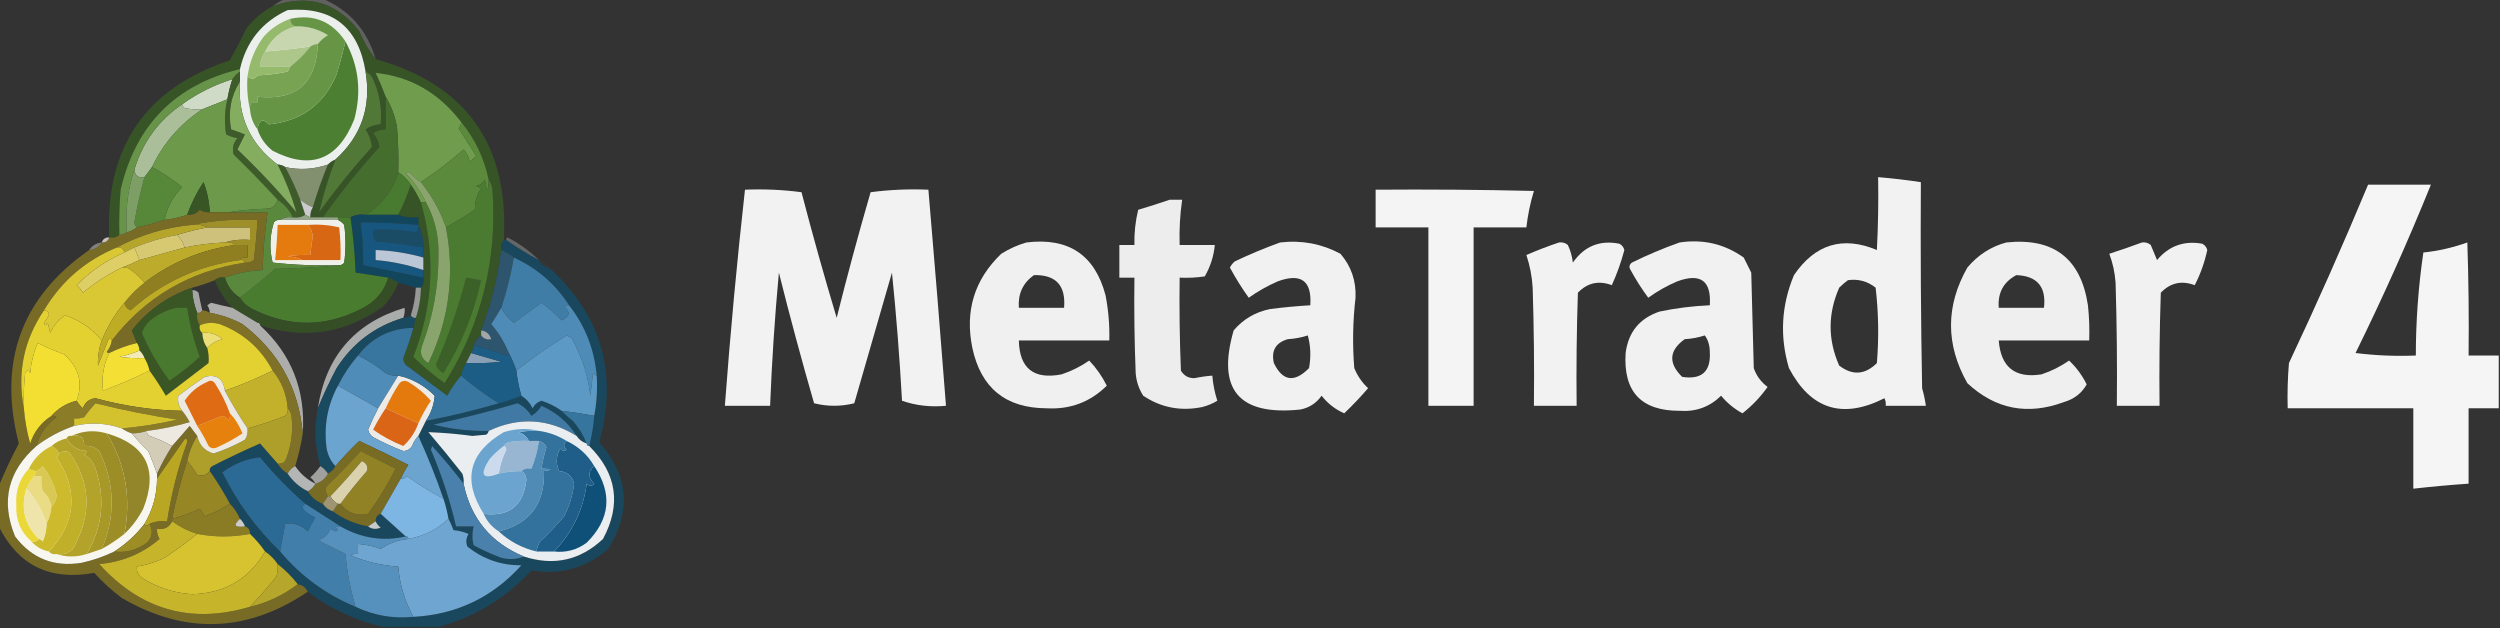 <?xml version="1.0" encoding="UTF-8"?>
<!DOCTYPE svg PUBLIC "-//W3C//DTD SVG 1.1//EN" "http://www.w3.org/Graphics/SVG/1.1/DTD/svg11.dtd">
<svg height="250px" style="shape-rendering:geometricPrecision; text-rendering:geometricPrecision; image-rendering:optimizeQuality; fill-rule:evenodd; clip-rule:evenodd" version="1.1" width="995px" xmlns="http://www.w3.org/2000/svg">
  <rect width="100%" height="100%" fill="#333333" stroke="none"/>
  <g>
    <path d="M 113.5,-0.5 C 118.5,-0.5 123.5,-0.5 128.5,-0.5C 139.178,4.13 146.178,12.13 149.5,23.5C 146.886,20.299 144.719,16.633 143,12.5C 133.945,0.86 122.445,-2.473 108.5,2.5C 110.072,1.313 111.739,0.313 113.5,-0.5 Z" fill="#c1c5be" style="opacity:0.317" />
  </g>
  <g>
    <path
      d="M 149.5,23.5 C 185.622,33.686 202.622,57.686 200.5,95.5C 199.566,96.568 199.232,97.901 199.5,99.5C 198.085,110.495 195.418,121.162 191.5,131.5C 191.5,132.167 191.5,132.833 191.5,133.5C 190.026,134.436 189.026,135.77 188.5,137.5C 188.443,138.609 188.11,139.609 187.5,140.5C 186.833,141.833 186.167,143.167 185.5,144.5C 184.559,146.05 183.893,147.716 183.5,149.5C 181.442,151.927 179.609,154.593 178,157.5C 172.833,153.667 167.667,149.833 162.5,146C 161.196,145.196 160.529,144.029 160.5,142.5C 162.042,138.54 163.376,134.54 164.5,130.5C 164.833,129.167 165.167,127.833 165.5,126.5C 166.804,122.64 167.471,118.64 167.5,114.5C 168.434,113.432 168.768,112.099 168.5,110.5C 168.5,109.5 168.5,108.5 168.5,107.5C 168.5,105.833 168.5,104.167 168.5,102.5C 168.5,101.167 168.5,99.833 168.5,98.5C 168.58,95.219 167.913,92.219 166.5,89.5C 166.5,88.5 166.5,87.5 166.5,86.5C 163.615,86.806 160.948,86.473 158.5,85.5C 160.457,81.737 162.124,77.737 163.5,73.5C 165.086,75.671 166.42,78.004 167.5,80.5C 173.437,101.227 172.437,121.727 164.5,142C 168.291,145.831 172.457,149.331 177,152.5C 191.661,128.854 197.995,103.188 196,75.5C 195.79,73.942 195.29,72.609 194.5,71.5C 192.684,62.871 189.018,55.205 183.5,48.5C 174.642,36.925 163.309,30.425 149.5,29C 150.986,32.135 152.32,35.302 153.5,38.5C 153.5,42.833 153.5,47.167 153.5,51.5C 151.692,51.491 150.025,51.991 148.5,53C 149.945,54.71 150.778,56.544 151,58.5C 142.884,67.438 135.384,76.771 128.5,86.5C 126.833,86.5 125.167,86.5 123.5,86.5C 123.433,85.041 123.766,83.708 124.5,82.5C 126.224,76.722 128.224,71.055 130.5,65.5C 131.29,64.599 132.29,63.932 133.5,63.5C 130.803,70.418 128.636,77.418 127,84.5C 133.52,75.467 140.52,66.801 148,58.5C 147.797,56.063 146.963,53.729 145.5,51.5C 147.304,50.232 149.304,49.565 151.5,49.5C 152.151,42.816 150.985,36.483 148,30.5C 147.292,29.619 146.458,28.953 145.5,28.5C 142.607,10.762 132.273,2.595 114.5,4C 104.356,8.654 98.022,16.488 95.5,27.5C 69.836,33.665 54.002,49.665 48,75.5C 47.501,81.491 47.334,87.491 47.5,93.5C 46.432,94.434 45.099,94.768 43.5,94.5C 41.776,58.746 57.776,35.246 91.5,24C 93.779,19.943 95.946,15.777 98,11.5C 100.871,7.665 104.371,4.665 108.5,2.5C 122.445,-2.473 133.945,0.86 143,12.5C 144.719,16.633 146.886,20.299 149.5,23.5 Z"
      fill="#385627"
      style="opacity:0.957" />
  </g>
  <g>
    <path
      d="M 145.5,28.5 C 147.841,42.48 143.841,54.146 133.5,63.5C 132.29,63.932 131.29,64.599 130.5,65.5C 124.899,67.41 119.232,67.743 113.5,66.5C 112.609,65.89 111.609,65.557 110.5,65.5C 99.543,57.329 94.543,46.329 95.5,32.5C 95.5,31.167 95.5,29.833 95.5,28.5C 95.5,28.167 95.5,27.833 95.5,27.5C 98.022,16.488 104.356,8.654 114.5,4C 132.273,2.595 142.607,10.762 145.5,28.5 Z"
      fill="#ecf0ed"
      style="opacity:1" />
  </g>
  <g>
    <path d="M 123.5,18.5 C 121.14,21.527 118.473,24.194 115.5,26.5C 111.5,26.5 107.5,26.5 103.5,26.5C 103.604,24.297 104.27,22.297 105.5,20.5C 111.526,20.051 117.526,19.384 123.5,18.5 Z" fill="#adc68a" style="opacity:1" />
  </g>
  <g>
    <path d="M 117.5,10.5 C 122.215,10.351 126.549,11.518 130.5,14C 128.907,14.949 127.574,16.115 126.5,17.5C 125.391,17.557 124.391,17.89 123.5,18.5C 117.526,19.384 111.526,20.051 105.5,20.5C 108.014,15.314 112.014,11.981 117.5,10.5 Z" fill="#c7d6af" style="opacity:1" />
  </g>
  <g>
    <path
      d="M 126.5,17.5 C 125.876,33.133 117.876,40.133 102.5,38.5C 102.881,40.942 102.214,41.608 100.5,40.5C 99.614,41.325 99.281,42.325 99.5,43.5C 98.515,39.366 98.182,35.032 98.5,30.5C 100.103,31.677 101.436,31.511 102.5,30C 106.541,29.826 110.541,29.326 114.5,28.5C 114.863,27.817 115.196,27.15 115.5,26.5C 118.473,24.194 121.14,21.527 123.5,18.5C 124.391,17.89 125.391,17.557 126.5,17.5 Z"
      fill="#77a352"
      style="opacity:0.998" />
  </g>
  <g>
    <path d="M 137.5,16.5 C 142.789,26.256 143.955,36.59 141,47.5C 134.549,63.657 123.716,67.824 108.5,60C 105.619,57.721 103.619,54.888 102.5,51.5C 103.033,47.645 104.533,46.978 107,49.5C 119.989,48.176 128.989,41.51 134,29.5C 135.318,25.071 136.484,20.738 137.5,16.5 Z" fill="#4d7f33"
          style="opacity:1" />
  </g>
  <g>
    <path
      d="M 115.5,7.5 C 115.427,9.027 116.094,10.027 117.5,10.5C 112.014,11.981 108.014,15.314 105.5,20.5C 104.27,22.297 103.604,24.297 103.5,26.5C 107.5,26.5 111.5,26.5 115.5,26.5C 115.196,27.15 114.863,27.817 114.5,28.5C 110.541,29.326 106.541,29.826 102.5,30C 101.436,31.511 100.103,31.677 98.5,30.5C 99.273,24.617 101.44,19.284 105,14.5C 107.956,11.278 111.456,8.944 115.5,7.5 Z"
      fill="#95ba6c"
      style="opacity:1" />
  </g>
  <g>
    <path
      d="M 137.5,16.5 C 136.484,20.738 135.318,25.071 134,29.5C 128.989,41.51 119.989,48.176 107,49.5C 104.533,46.978 103.033,47.645 102.5,51.5C 100.733,49.208 99.733,46.542 99.5,43.5C 99.281,42.325 99.614,41.325 100.5,40.5C 102.214,41.608 102.881,40.942 102.5,38.5C 117.876,40.133 125.876,33.133 126.5,17.5C 127.574,16.115 128.907,14.949 130.5,14C 126.549,11.518 122.215,10.351 117.5,10.5C 116.094,10.027 115.427,9.027 115.5,7.5C 124.831,5.496 132.164,8.496 137.5,16.5 Z"
      fill="#679546"
      style="opacity:1" />
  </g>
  <g>
    <path d="M 92.5,31.5 C 91.629,34.112 90.963,36.779 90.5,39.5C 87.167,40.833 83.833,42.167 80.5,43.5C 78.143,43.663 75.81,43.497 73.5,43C 72.944,42.617 72.611,42.117 72.5,41.5C 78.574,37.129 85.241,33.796 92.5,31.5 Z" fill="#cfdbc6" style="opacity:1" />
  </g>
  <g>
    <path
      d="M 95.5,28.5 C 95.5,29.833 95.5,31.167 95.5,32.5C 91.86,38.258 90.694,44.592 92,51.5C 93.825,52.103 95.659,52.77 97.5,53.5C 96.5,55.5 95.5,57.5 94.5,59.5C 102.778,67.368 110.612,75.701 118,84.5C 116.106,78.027 113.606,71.694 110.5,65.5C 111.609,65.557 112.609,65.89 113.5,66.5C 115.808,70.778 117.808,75.111 119.5,79.5C 120.167,81.5 120.833,83.5 121.5,85.5C 120.081,86.451 118.415,86.784 116.5,86.5C 115.2,83.568 113.2,81.234 110.5,79.5C 104.815,73.315 98.981,67.315 93,61.5C 92.313,59.08 92.813,56.913 94.5,55C 92.899,54.727 91.399,54.227 90,53.5C 89.227,48.748 89.393,44.081 90.5,39.5C 90.963,36.779 91.629,34.112 92.5,31.5C 93.272,30.306 94.272,29.306 95.5,28.5 Z"
      fill="#3e5c2a"
      style="opacity:1" />
  </g>
  <g>
    <path d="M 95.5,32.5 C 94.543,46.329 99.543,57.329 110.5,65.5C 113.606,71.694 116.106,78.027 118,84.5C 110.612,75.701 102.778,67.368 94.5,59.5C 95.5,57.5 96.5,55.5 97.5,53.5C 95.659,52.77 93.825,52.103 92,51.5C 90.694,44.592 91.86,38.258 95.5,32.5 Z" fill="#84ad60"
          style="opacity:1" />
  </g>
  <g>
    <path
      d="M 183.5,48.5 C 183.586,49.496 183.252,50.329 182.5,51C 184.833,54.667 187.167,58.333 189.5,62C 188.667,62.833 187.833,63.667 187,64.5C 186.64,62.579 185.806,60.912 184.5,59.5C 179.099,64.241 173.433,68.574 167.5,72.5C 166.038,71.542 164.705,70.376 163.5,69C 162.833,68.333 162.167,68.333 161.5,69C 164.803,72.455 167.469,76.289 169.5,80.5C 168.833,80.5 168.167,80.5 167.5,80.5C 166.42,78.004 165.086,75.671 163.5,73.5C 162.167,71.5 160.5,69.833 158.5,68.5C 158.666,62.491 158.499,56.491 158,50.5C 157.162,46.14 155.662,42.14 153.5,38.5C 152.32,35.302 150.986,32.135 149.5,29C 163.309,30.425 174.642,36.925 183.5,48.5 Z"
      fill="#709d4d"
      style="opacity:0.998" />
  </g>
  <g>
    <path d="M 72.5,41.5 C 72.611,42.117 72.944,42.617 73.5,43C 75.81,43.497 78.143,43.663 80.5,43.5C 71.688,49.311 65.021,56.978 60.5,66.5C 59.5,67.833 58.5,69.167 57.5,70.5C 55.027,70.912 53.694,69.912 53.5,67.5C 56.773,56.565 63.107,47.899 72.5,41.5 Z" fill="#aabf99"
          style="opacity:1" />
  </g>
  <g>
    <path
      d="M 90.5,39.5 C 89.393,44.081 89.227,48.748 90,53.5C 91.399,54.227 92.899,54.727 94.5,55C 92.813,56.913 92.313,59.08 93,61.5C 98.981,67.315 104.815,73.315 110.5,79.5C 110.063,81.074 109.063,82.241 107.5,83C 101.652,83.173 95.985,83.673 90.5,84.5C 88.167,84.5 85.833,84.5 83.5,84.5C 83.303,80.378 82.47,76.378 81,72.5C 78.293,76.581 76.126,80.914 74.5,85.5C 71.689,86.475 68.689,87.142 65.5,87.5C 66.537,82.465 68.87,78.131 72.5,74.5C 68.777,71.448 64.777,68.782 60.5,66.5C 65.021,56.978 71.688,49.311 80.5,43.5C 83.833,42.167 87.167,40.833 90.5,39.5 Z"
      fill="#6c9a4a"
      style="opacity:1" />
  </g>
  <g>
    <path
      d="M 95.5,27.5 C 95.5,27.833 95.5,28.167 95.5,28.5C 94.272,29.306 93.272,30.306 92.5,31.5C 85.241,33.796 78.574,37.129 72.5,41.5C 63.107,47.899 56.773,56.565 53.5,67.5C 50.825,75.477 49.825,83.81 50.5,92.5C 49.609,93.11 48.609,93.443 47.5,93.5C 47.334,87.491 47.501,81.491 48,75.5C 54.002,49.665 69.836,33.665 95.5,27.5 Z"
      fill="#679448"
      style="opacity:1" />
  </g>
  <g>
    <path
      d="M 145.5,28.5 C 146.458,28.953 147.292,29.619 148,30.5C 150.985,36.483 152.151,42.816 151.5,49.5C 149.304,49.565 147.304,50.232 145.5,51.5C 146.963,53.729 147.797,56.063 148,58.5C 140.52,66.801 133.52,75.467 127,84.5C 128.636,77.418 130.803,70.418 133.5,63.5C 143.841,54.146 147.841,42.48 145.5,28.5 Z"
      fill="#527838"
      style="opacity:1" />
  </g>
  <g>
    <path
      d="M 153.5,38.5 C 155.662,42.14 157.162,46.14 158,50.5C 158.499,56.491 158.666,62.491 158.5,68.5C 156.335,75.832 152.002,81.499 145.5,85.5C 143.265,85.205 141.265,85.539 139.5,86.5C 137.833,86.5 136.167,86.5 134.5,86.5C 132.5,86.5 130.5,86.5 128.5,86.5C 135.384,76.771 142.884,67.438 151,58.5C 150.778,56.544 149.945,54.71 148.5,53C 150.025,51.991 151.692,51.491 153.5,51.5C 153.5,47.167 153.5,42.833 153.5,38.5 Z"
      fill="#456e2e"
      style="opacity:1" />
  </g>
  <g>
    <path
      d="M 183.5,48.5 C 189.018,55.205 192.684,62.871 194.5,71.5C 194.318,76.794 193.818,76.794 193,71.5C 192.228,72.849 191.061,73.682 189.5,74C 190.167,74.333 190.833,74.667 191.5,75C 189.834,77.48 189.001,80.313 189,83.5C 185.222,85.97 181.389,88.303 177.5,90.5C 175.195,83.887 171.862,77.887 167.5,72.5C 173.433,68.574 179.099,64.241 184.5,59.5C 185.806,60.912 186.64,62.579 187,64.5C 187.833,63.667 188.667,62.833 189.5,62C 187.167,58.333 184.833,54.667 182.5,51C 183.252,50.329 183.586,49.496 183.5,48.5 Z"
      fill="#5b8a3c"
      style="opacity:0.998" />
  </g>
  <g>
    <path d="M 130.5,65.5 C 128.224,71.055 126.224,76.722 124.5,82.5C 122.668,81.751 121.001,80.751 119.5,79.5C 117.808,75.111 115.808,70.778 113.5,66.5C 119.232,67.743 124.899,67.41 130.5,65.5 Z" fill="#829070" style="opacity:1" />
  </g>
  <g>
    <path
      d="M 747.5,70.5 C 753.191,70.98 758.858,71.646 764.5,72.5C 764.333,99.835 764.5,127.169 765,154.5C 765.662,156.813 766.162,159.146 766.5,161.5C 761.167,161.5 755.833,161.5 750.5,161.5C 750.649,160.448 750.483,159.448 750,158.5C 733.32,166.939 720.653,162.939 712,146.5C 708.282,133.933 708.949,121.6 714,109.5C 722.404,97.154 733.404,93.82 747,99.5C 747.5,89.839 747.666,80.172 747.5,70.5 Z M 735.5,111.5 C 739.634,110.943 743.301,111.943 746.5,114.5C 747.666,124.483 747.832,134.483 747,144.5C 742.254,149.2 737.254,149.533 732,145.5C 727.445,135.221 727.445,124.887 732,114.5C 733.145,113.364 734.312,112.364 735.5,111.5 Z"
      fill="#fefffe"
      style="opacity:0.935" />
  </g>
  <g>
    <path d="M 83.5,84.5 C 82.07,84.579 80.736,84.246 79.5,83.5C 78.159,85.005 76.492,85.671 74.5,85.5C 76.126,80.914 78.293,76.581 81,72.5C 82.47,76.378 83.303,80.378 83.5,84.5 Z" fill="#385625" style="opacity:0.986" />
  </g>
  <g>
    <path
      d="M 994.5,141.5 C 994.5,148.5 994.5,155.5 994.5,162.5C 990.5,162.5 986.5,162.5 982.5,162.5C 982.5,172.5 982.5,182.5 982.5,192.5C 975.151,193.002 967.817,193.669 960.5,194.5C 960.5,183.833 960.5,173.167 960.5,162.5C 943.833,162.5 927.167,162.5 910.5,162.5C 910.334,156.491 910.501,150.491 911,144.5C 922.067,121.037 932.567,97.37 942.5,73.5C 950.833,73.5 959.167,73.5 967.5,73.5C 958.341,96.156 948.341,118.489 937.5,140.5C 945.472,141.498 953.472,141.831 961.5,141.5C 961.509,127.75 962.509,114.083 964.5,100.5C 970.513,99.865 976.346,98.531 982,96.5C 982.5,111.496 982.667,126.496 982.5,141.5C 986.5,141.5 990.5,141.5 994.5,141.5 Z"
      fill="#fefffe"
      style="opacity:0.95" />
  </g>
  <g>
    <path d="M 60.5,66.5 C 64.777,68.782 68.777,71.448 72.5,74.5C 68.87,78.131 66.537,82.465 65.5,87.5C 61.89,88.703 58.223,89.703 54.5,90.5C 53.876,90.083 53.543,89.416 53.5,88.5C 54.522,82.413 55.855,76.413 57.5,70.5C 58.5,69.167 59.5,67.833 60.5,66.5 Z" fill="#57883a"
          style="opacity:1" />
  </g>
  <g>
    <path
      d="M 296.5,75.5 C 304.087,75.186 311.587,75.519 319,76.5C 323.368,93.312 328.035,109.979 333,126.5C 337.19,109.74 341.69,93.074 346.5,76.5C 354.138,75.502 361.804,75.169 369.5,75.5C 371.954,104.157 374.287,132.824 376.5,161.5C 370.369,162.092 364.536,161.425 359,159.5C 358.064,142.464 356.731,125.464 355,108.5C 350,125.833 345,143.167 340,160.5C 334.667,161.833 329.333,161.833 324,160.5C 319.022,143.254 314.355,125.921 310,108.5C 308.369,126.139 307.202,143.806 306.5,161.5C 300.5,161.5 294.5,161.5 288.5,161.5C 290.64,132.765 293.307,104.098 296.5,75.5 Z"
      fill="#fefffe"
      style="opacity:0.935" />
  </g>
  <g>
    <path
      d="M 547.5,75.5 C 568.503,75.333 589.503,75.5 610.5,76C 609.057,80.717 608.057,85.55 607.5,90.5C 600.5,90.5 593.5,90.5 586.5,90.5C 586.5,114.167 586.5,137.833 586.5,161.5C 580.5,161.5 574.5,161.5 568.5,161.5C 568.5,137.833 568.5,114.167 568.5,90.5C 561.5,90.5 554.5,90.5 547.5,90.5C 547.5,85.5 547.5,80.5 547.5,75.5 Z"
      fill="#fefffe"
      style="opacity:0.945" />
  </g>
  <g>
    <path d="M 53.5,67.5 C 53.694,69.912 55.027,70.912 57.5,70.5C 55.855,76.413 54.522,82.413 53.5,88.5C 53.543,89.416 53.876,90.083 54.5,90.5C 53.328,91.345 51.995,92.011 50.5,92.5C 49.825,83.81 50.825,75.477 53.5,67.5 Z" fill="#7d9e64" style="opacity:1" />
  </g>
  <g>
    <path d="M 158.5,68.5 C 160.5,69.833 162.167,71.5 163.5,73.5C 162.124,77.737 160.457,81.737 158.5,85.5C 154.167,85.5 149.833,85.5 145.5,85.5C 152.002,81.499 156.335,75.832 158.5,68.5 Z" fill="#487a2f" style="opacity:1" />
  </g>
  <g>
    <path
      d="M 465.5,79.5 C 467.167,79.5 468.833,79.5 470.5,79.5C 469.637,85.455 469.303,91.455 469.5,97.5C 474.167,97.5 478.833,97.5 483.5,97.5C 483.07,101.958 481.736,106.124 479.5,110C 476.183,110.498 472.85,110.665 469.5,110.5C 469.333,122.838 469.5,135.171 470,147.5C 471.255,149.594 473.088,150.594 475.5,150.5C 477.818,150.003 480.152,149.67 482.5,149.5C 482.782,152.91 483.449,156.243 484.5,159.5C 482.631,160.624 480.631,161.457 478.5,162C 469.938,163.752 462.105,162.252 455,157.5C 453.25,154.754 452.25,151.754 452,148.5C 451.5,135.838 451.333,123.171 451.5,110.5C 449.5,110.5 447.5,110.5 445.5,110.5C 445.5,106.167 445.5,101.833 445.5,97.5C 447.5,97.5 449.5,97.5 451.5,97.5C 451.378,92.768 451.878,88.102 453,83.5C 457.28,82.228 461.447,80.894 465.5,79.5 Z"
      fill="#fefffe"
      style="opacity:0.908" />
  </g>
  <g>
    <path d="M 119.5,79.5 C 121.001,80.751 122.668,81.751 124.5,82.5C 123.766,83.708 123.433,85.041 123.5,86.5C 122.833,86.167 122.167,85.833 121.5,85.5C 120.833,83.5 120.167,81.5 119.5,79.5 Z" fill="#cbcbcc" style="opacity:1" />
  </g>
  <g>
    <path
      d="M 83.5,84.5 C 85.833,84.5 88.167,84.5 90.5,84.5C 95.833,84.5 101.167,84.5 106.5,84.5C 105.394,92.123 104.727,99.79 104.5,107.5C 99.317,107.714 94.317,108.714 89.5,110.5C 87.901,110.232 86.568,110.566 85.5,111.5C 82.579,112.696 79.579,113.696 76.5,114.5C 66.847,117.817 58.847,123.484 52.5,131.5C 53.174,133.195 53.841,134.862 54.5,136.5C 50.687,137.438 47.02,138.771 43.5,140.5C 43.062,140.565 42.728,140.399 42.5,140C 43.582,138.67 44.249,137.17 44.5,135.5C 57.878,118.18 75.544,107.847 97.5,104.5C 98.822,104.67 99.989,104.337 101,103.5C 101.684,98.178 102.184,92.844 102.5,87.5C 93.6,87.088 84.933,87.754 76.5,89.5C 65.809,90.511 55.809,93.511 46.5,98.5C 34.053,103.614 24.386,111.948 17.5,123.5C 9.443,135.455 6.776,148.455 9.5,162.5C 9.881,167.237 10.714,171.904 12,176.5C 13.521,171.813 16.355,168.146 20.5,165.5C 21.239,165.369 21.906,165.536 22.5,166C 18.41,168.91 15.744,172.744 14.5,177.5C 3.09,187.547 0.257,199.547 6,213.5C 12.633,222.272 21.466,225.772 32.5,224C 37.038,222.988 41.371,221.488 45.5,219.5C 50.039,220.112 54.373,218.945 58.5,216C 60.64,213.827 60.974,211.327 59.5,208.5C 61.607,207.532 63.941,207.198 66.5,207.5C 68.144,196.758 70.811,186.258 74.5,176C 74.389,174.278 73.889,174.112 73,175.5C 69.478,180.566 65.978,185.566 62.5,190.5C 62.5,189.833 62.5,189.167 62.5,188.5C 64.234,184.7 66.234,181.034 68.5,177.5C 70.782,174.878 73.115,172.212 75.5,169.5C 76.524,170.852 77.524,172.185 78.5,173.5C 76.6,176.518 75.267,179.851 74.5,183.5C 72.035,191.026 70.035,198.693 68.5,206.5C 68.5,206.833 68.5,207.167 68.5,207.5C 67.32,209.913 65.32,210.913 62.5,210.5C 62.421,211.93 62.754,213.264 63.5,214.5C 56.646,220.347 48.646,223.68 39.5,224.5C 56.032,242.793 76.032,248.459 99.5,241.5C 106.529,239.818 112.862,236.818 118.5,232.5C 120.404,232.738 121.738,233.738 122.5,235.5C 98.315,251.8 73.648,252.633 48.5,238C 44.534,235.036 40.867,231.703 37.5,228C 19.974,231.241 7.308,225.075 -0.5,209.5C -0.5,204.167 -0.5,198.833 -0.5,193.5C 1.889,187.721 4.556,182.054 7.5,176.5C -0.917,144.062 8.416,118.396 35.5,99.5C 37.674,99.25 39.341,98.25 40.5,96.5C 42.027,96.573 43.027,95.906 43.5,94.5C 45.099,94.768 46.432,94.434 47.5,93.5C 48.609,93.443 49.609,93.11 50.5,92.5C 51.995,92.011 53.328,91.345 54.5,90.5C 58.223,89.703 61.89,88.703 65.5,87.5C 68.689,87.142 71.689,86.475 74.5,85.5C 76.492,85.671 78.159,85.005 79.5,83.5C 80.736,84.246 82.07,84.579 83.5,84.5 Z"
      fill="#807224"
      style="opacity:0.893" />
  </g>
  <g>
    <path
      d="M 145.5,85.5 C 149.833,85.5 154.167,85.5 158.5,85.5C 160.948,86.473 163.615,86.806 166.5,86.5C 166.5,87.5 166.5,88.5 166.5,89.5C 158.85,88.857 151.183,88.523 143.5,88.5C 144.292,94.13 144.625,99.797 144.5,105.5C 152.509,107.169 160.509,108.836 168.5,110.5C 168.768,112.099 168.434,113.432 167.5,114.5C 166.833,114.5 166.167,114.5 165.5,114.5C 163.167,113.833 160.833,113.167 158.5,112.5C 157.329,111.655 155.995,110.989 154.5,110.5C 150.167,109.833 145.833,109.167 141.5,108.5C 141.229,101.121 140.562,93.788 139.5,86.5C 141.265,85.539 143.265,85.205 145.5,85.5 Z"
      fill="#12475d"
      style="opacity:0.978" />
  </g>
  <g>
    <path
      d="M 121.5,85.5 C 122.167,85.833 122.833,86.167 123.5,86.5C 125.167,86.5 126.833,86.5 128.5,86.5C 130.5,86.5 132.5,86.5 134.5,86.5C 134.5,86.833 134.5,87.167 134.5,87.5C 126.833,87.5 119.167,87.5 111.5,87.5C 112.919,86.549 114.585,86.216 116.5,86.5C 118.415,86.784 120.081,86.451 121.5,85.5 Z"
      fill="#93a687"
      style="opacity:1" />
  </g>
  <g>
    <path
      d="M 111.5,87.5 C 119.167,87.5 126.833,87.5 134.5,87.5C 135.458,87.953 136.292,88.62 137,89.5C 137.667,94.5 137.667,99.5 137,104.5C 136.617,105.056 136.117,105.389 135.5,105.5C 126.475,105.832 117.475,105.498 108.5,104.5C 107.182,99.146 107.349,93.813 109,88.5C 109.671,87.748 110.504,87.414 111.5,87.5 Z"
      fill="#f0f0ea"
      style="opacity:1" />
  </g>
  <g>
    <path
      d="M 122.5,89.5 C 123.575,90.713 124.241,92.213 124.5,94C 124.083,96.498 123.749,98.998 123.5,101.5C 120.482,101.335 117.482,101.502 114.5,102C 116.708,102.191 118.708,102.691 120.5,103.5C 116.833,103.5 113.167,103.5 109.5,103.5C 109.998,98.848 110.331,94.181 110.5,89.5C 114.5,89.5 118.5,89.5 122.5,89.5 Z"
      fill="#e57b0e"
      style="opacity:1" />
  </g>
  <g>
    <path d="M 82.5,90.5 C 88.167,90.5 93.833,90.5 99.5,90.5C 99.5,92.167 99.5,93.833 99.5,95.5C 95.958,95.187 92.625,95.521 89.5,96.5C 84.106,96.733 78.773,97.399 73.5,98.5C 72.925,96.589 71.925,94.922 70.5,93.5C 74.361,92.294 78.361,91.294 82.5,90.5 Z" fill="#cec17b"
          style="opacity:1" />
  </g>
  <g>
    <path
      d="M 122.5,89.5 C 126.767,89.203 130.934,89.536 135,90.5C 135.499,94.821 135.666,99.154 135.5,103.5C 130.5,103.5 125.5,103.5 120.5,103.5C 118.708,102.691 116.708,102.191 114.5,102C 117.482,101.502 120.482,101.335 123.5,101.5C 123.749,98.998 124.083,96.498 124.5,94C 124.241,92.213 123.575,90.713 122.5,89.5 Z"
      fill="#d86713"
      style="opacity:1" />
  </g>
  <g>
    <path d="M 166.5,89.5 C 167.913,92.219 168.58,95.219 168.5,98.5C 162.25,97.416 155.917,96.582 149.5,96C 148.62,94.644 148.286,93.144 148.5,91.5C 154.229,91.212 159.896,91.546 165.5,92.5C 166.386,91.675 166.719,90.675 166.5,89.5 Z" fill="#1a4c66" style="opacity:1" />
  </g>
  <g>
    <path d="M 76.5,89.5 C 78.735,89.205 80.735,89.539 82.5,90.5C 78.361,91.294 74.361,92.294 70.5,93.5C 64.647,94.562 58.98,96.229 53.5,98.5C 52.167,99.167 50.833,99.833 49.5,100.5C 49.179,98.952 48.179,98.285 46.5,98.5C 55.809,93.511 65.809,90.511 76.5,89.5 Z"
          fill="#b5a52b"
          style="opacity:1" />
  </g>
  <g>
    <path
      d="M 97.5,104.5 C 97.158,103.662 96.492,103.328 95.5,103.5C 96.209,102.596 97.209,102.263 98.5,102.5C 98.5,100.833 98.5,99.167 98.5,97.5C 96.833,97.5 95.167,97.5 93.5,97.5C 92.432,96.566 91.099,96.232 89.5,96.5C 92.625,95.521 95.958,95.187 99.5,95.5C 99.5,93.833 99.5,92.167 99.5,90.5C 93.833,90.5 88.167,90.5 82.5,90.5C 80.735,89.539 78.735,89.205 76.5,89.5C 84.933,87.754 93.6,87.088 102.5,87.5C 102.184,92.844 101.684,98.178 101,103.5C 99.989,104.337 98.822,104.67 97.5,104.5 Z"
      fill="#9e8f28"
      style="opacity:1" />
  </g>
  <g>
    <path
      d="M 194.5,71.5 C 195.29,72.609 195.79,73.942 196,75.5C 197.995,103.188 191.661,128.854 177,152.5C 172.457,149.331 168.291,145.831 164.5,142C 172.437,121.727 173.437,101.227 167.5,80.5C 168.167,80.5 168.833,80.5 169.5,80.5C 173.122,87.089 174.788,94.256 174.5,102C 174.485,114.227 172.318,126.06 168,137.5C 166.91,140.579 167.743,142.912 170.5,144.5C 178.749,127.368 181.083,109.368 177.5,90.5C 181.389,88.303 185.222,85.97 189,83.5C 189.001,80.313 189.834,77.48 191.5,75C 190.833,74.667 190.167,74.333 189.5,74C 191.061,73.682 192.228,72.849 193,71.5C 193.818,76.794 194.318,76.794 194.5,71.5 Z"
      fill="#4b7b31"
      style="opacity:1" />
  </g>
  <g>
    <path d="M 43.5,94.5 C 43.027,95.906 42.027,96.573 40.5,96.5C 40.973,95.094 41.973,94.427 43.5,94.5 Z" fill="#d5d4d1" style="opacity:0.894" />
  </g>
  <g>
    <path
      d="M 166.5,89.5 C 166.719,90.675 166.386,91.675 165.5,92.5C 159.896,91.546 154.229,91.212 148.5,91.5C 148.286,93.144 148.62,94.644 149.5,96C 155.917,96.582 162.25,97.416 168.5,98.5C 168.5,99.833 168.5,101.167 168.5,102.5C 162.299,100.744 155.965,99.744 149.5,99.5C 149.5,100.833 149.5,102.167 149.5,103.5C 156.02,104.047 162.353,105.381 168.5,107.5C 168.5,108.5 168.5,109.5 168.5,110.5C 160.509,108.836 152.509,107.169 144.5,105.5C 144.625,99.797 144.292,94.13 143.5,88.5C 151.183,88.523 158.85,88.857 166.5,89.5 Z"
      fill="#17577f"
      style="opacity:1" />
  </g>
  <g>
    <path
      d="M 167.5,72.5 C 171.862,77.887 175.195,83.887 177.5,90.5C 181.083,109.368 178.749,127.368 170.5,144.5C 167.743,142.912 166.91,140.579 168,137.5C 172.318,126.06 174.485,114.227 174.5,102C 174.788,94.256 173.122,87.089 169.5,80.5C 167.469,76.289 164.803,72.455 161.5,69C 162.167,68.333 162.833,68.333 163.5,69C 164.705,70.376 166.038,71.542 167.5,72.5 Z"
      fill="#89a46c"
      style="opacity:1" />
  </g>
  <g>
    <path
      d="M 408.5,96.5 C 425.25,94.441 435.75,101.441 440,117.5C 441.162,123.445 441.662,129.445 441.5,135.5C 429.5,135.5 417.5,135.5 405.5,135.5C 405.75,146.641 411.417,151.141 422.5,149C 426.446,147.694 430.112,145.861 433.5,143.5C 436.313,146.446 438.646,149.779 440.5,153.5C 433.926,160.028 425.926,163.028 416.5,162.5C 400.255,162.425 390.422,154.425 387,138.5C 383.969,123.766 387.803,111.266 398.5,101C 401.703,98.997 405.036,97.497 408.5,96.5 Z M 411.5,109.5 C 420.25,109.288 424.25,113.622 423.5,122.5C 417.5,122.5 411.5,122.5 405.5,122.5C 405.11,116.952 407.11,112.619 411.5,109.5 Z"
      fill="#fefffe"
      style="opacity:0.924" />
  </g>
  <g>
    <path
      d="M 509.5,96.5 C 518.045,95.507 526.045,97.007 533.5,101C 537.782,105.958 539.782,111.792 539.5,118.5C 538.414,127.812 538.248,137.145 539,146.5C 540.248,149.579 542.081,152.246 544.5,154.5C 541.448,158.049 538.281,161.383 535,164.5C 531.439,162.945 528.439,160.612 526,157.5C 523.9,160.467 521.066,162.3 517.5,163C 493.014,165.521 484.181,155.021 491,131.5C 494.829,127 499.662,124.167 505.5,123C 510.822,122.316 516.156,121.816 521.5,121.5C 522.161,111.725 517.828,108.558 508.5,112C 504.423,113.787 500.59,115.954 497,118.5C 494.25,114.668 491.75,110.668 489.5,106.5C 489.977,105.522 490.643,104.689 491.5,104C 497.485,101.166 503.485,98.666 509.5,96.5 Z M 520.5,133.5 C 521.647,137.646 521.814,141.98 521,146.5C 515.168,152.415 510.501,151.748 507,144.5C 505.876,139.579 507.709,136.412 512.5,135C 515.365,134.817 518.031,134.317 520.5,133.5 Z"
      fill="#fefffe"
      style="opacity:0.927" />
  </g>
  <g>
    <path
      d="M 620.5,96.5 C 621.822,96.33 622.989,96.663 624,97.5C 625.044,99.715 625.71,102.048 626,104.5C 630.568,97.963 636.735,95.463 644.5,97C 645.516,97.519 646.182,98.353 646.5,99.5C 645.226,104.323 643.559,108.989 641.5,113.5C 636.294,111.543 631.794,112.543 628,116.5C 627.5,131.496 627.333,146.496 627.5,161.5C 621.833,161.5 616.167,161.5 610.5,161.5C 610.667,145.83 610.5,130.163 610,114.5C 609.736,110.045 608.902,105.711 607.5,101.5C 611.821,99.618 616.154,97.952 620.5,96.5 Z"
      fill="#fefffe"
      style="opacity:0.936" />
  </g>
  <g>
    <path
      d="M 668.5,96.5 C 677.885,95.099 686.385,97.099 694,102.5C 695,104.5 696,106.5 697,108.5C 697.333,121.167 697.667,133.833 698,146.5C 699.031,149.539 700.865,152.039 703.5,154C 700.687,157.981 697.353,161.481 693.5,164.5C 690.205,162.703 687.372,160.37 685,157.5C 680.432,161.968 674.932,163.968 668.5,163.5C 653.172,163.533 646.006,155.866 647,140.5C 648.081,132.157 652.581,126.657 660.5,124C 667.097,122.619 673.764,121.785 680.5,121.5C 681.161,111.725 676.828,108.558 667.5,112C 663.43,113.734 659.597,115.9 656,118.5C 653.417,115.003 651.084,111.336 649,107.5C 648.251,106.365 648.417,105.365 649.5,104.5C 655.782,101.415 662.116,98.749 668.5,96.5 Z M 678.5,133.5 C 679.8,135.223 680.467,137.39 680.5,140C 680.976,147.857 677.309,151.19 669.5,150C 663.92,144.514 664.253,139.514 670.5,135C 673.365,134.817 676.031,134.317 678.5,133.5 Z"
      fill="#fefffe"
      style="opacity:0.927" />
  </g>
  <g>
    <path
      d="M 798.5,96.5 C 817.352,94.527 828.185,102.861 831,121.5C 831.499,126.155 831.666,130.821 831.5,135.5C 819.5,135.5 807.5,135.5 795.5,135.5C 796.319,146.155 801.985,150.655 812.5,149C 816.446,147.694 820.112,145.861 823.5,143.5C 826.395,146.232 828.728,149.398 830.5,153C 828.502,156.513 825.502,158.846 821.5,160C 806.998,165.389 794.165,162.889 783,152.5C 774.338,137.129 774.338,121.796 783,106.5C 787.205,101.492 792.372,98.159 798.5,96.5 Z M 802.5,109.5 C 810.802,109.808 814.469,114.141 813.5,122.5C 807.5,122.5 801.5,122.5 795.5,122.5C 795.048,116.559 797.382,112.225 802.5,109.5 Z"
      fill="#fefffe"
      style="opacity:0.921" />
  </g>
  <g>
    <path
      d="M 852.5,96.5 C 853.822,96.33 854.989,96.663 856,97.5C 856.833,99.5 857.667,101.5 858.5,103.5C 863.239,97.865 869.239,95.698 876.5,97C 877.516,97.519 878.182,98.353 878.5,99.5C 877.439,104.43 875.772,109.096 873.5,113.5C 868.294,111.543 863.794,112.543 860,116.5C 859.5,131.496 859.333,146.496 859.5,161.5C 853.833,161.5 848.167,161.5 842.5,161.5C 842.667,145.163 842.5,128.83 842,112.5C 841.718,108.512 840.885,104.679 839.5,101C 843.969,99.567 848.302,98.067 852.5,96.5 Z"
      fill="#fefffe"
      style="opacity:0.932" />
  </g>
  <g>
    <path d="M 40.5,96.5 C 39.341,98.25 37.674,99.25 35.5,99.5C 36.659,97.75 38.326,96.75 40.5,96.5 Z" fill="#d1cfc8" style="opacity:0.502" />
  </g>
  <g>
    <path d="M 70.5,93.5 C 71.925,94.922 72.925,96.589 73.5,98.5C 67.5,100.167 61.5,101.833 55.5,103.5C 54.833,101.833 54.167,100.167 53.5,98.5C 58.98,96.229 64.647,94.562 70.5,93.5 Z" fill="#d7c872" style="opacity:1" />
  </g>
  <g>
    <path
      d="M 200.5,95.5 C 200.833,95.5 201.167,95.5 201.5,95.5C 205.658,98.414 209.991,101.081 214.5,103.5C 215.262,105.262 216.596,106.262 218.5,106.5C 239.369,125.463 246.036,148.63 238.5,176C 250.263,189.385 251.43,203.552 242,218.5C 233.208,226.128 223.041,228.961 211.5,227C 201.259,238.113 188.926,245.613 174.5,249.5C 167.167,249.5 159.833,249.5 152.5,249.5C 141.501,247.001 131.501,242.334 122.5,235.5C 121.738,233.738 120.404,232.738 118.5,232.5C 116.167,229.5 113.5,226.833 110.5,224.5C 109.167,222.5 107.5,220.833 105.5,219.5C 103.727,216.94 101.727,214.607 99.5,212.5C 99.573,210.973 98.906,209.973 97.5,209.5C 97.068,208.29 96.401,207.29 95.5,206.5C 94.525,204.205 93.192,202.205 91.5,200.5C 89.07,195.963 86.403,191.63 83.5,187.5C 83.369,186.624 83.703,185.957 84.5,185.5C 90.748,182.307 97.081,179.307 103.5,176.5C 105.827,179.161 108.16,181.828 110.5,184.5C 111.5,186.167 112.833,187.5 114.5,188.5C 116.569,191.573 119.236,193.906 122.5,195.5C 123.891,197.89 125.891,199.557 128.5,200.5C 129.436,201.974 130.77,202.974 132.5,203.5C 136.678,206.588 141.345,208.588 146.5,209.5C 147.946,210.613 149.613,210.78 151.5,210C 150.619,209.292 149.953,208.458 149.5,207.5C 149.427,205.973 150.094,204.973 151.5,204.5C 154.792,207.49 158.126,210.49 161.5,213.5C 152.446,215.558 143.779,214.224 135.5,209.5C 130.856,206.534 126.189,203.534 121.5,200.5C 115.032,194.864 109.032,188.697 103.5,182C 98.034,182.605 93.034,184.605 88.5,188C 94.355,199.898 102.021,210.398 111.5,219.5C 119.715,229.274 129.715,236.607 141.5,241.5C 148.741,244.96 156.408,246.293 164.5,245.5C 181.644,244.595 195.977,237.762 207.5,225C 199.419,225.024 192.252,222.524 186,217.5C 185.349,215.765 185.515,214.098 186.5,212.5C 184.577,211.692 182.577,211.192 180.5,211C 179.901,209.378 179.234,207.878 178.5,206.5C 178.037,203.779 177.371,201.112 176.5,198.5C 173.558,190.007 170.225,181.674 166.5,173.5C 167.471,171.517 168.471,169.517 169.5,167.5C 179.282,165.638 188.948,163.305 198.5,160.5C 201.659,159.669 204.659,158.669 207.5,157.5C 209.451,158.716 210.951,160.382 212,162.5C 212.745,161.01 213.912,160.01 215.5,159.5C 218.406,160.418 221.072,161.751 223.5,163.5C 224.833,164.933 226.333,166.267 228,167.5C 230.358,170.222 232.191,173.222 233.5,176.5C 231.77,175.974 230.436,174.974 229.5,173.5C 226.104,168.118 221.437,164.118 215.5,161.5C 214.5,163.167 213.167,164.5 211.5,165.5C 210.104,163.267 208.271,161.601 206,160.5C 194.93,163.726 183.763,166.559 172.5,169C 179.721,170.817 187.054,171.651 194.5,171.5C 194.389,172.117 194.056,172.617 193.5,173C 191.667,173.167 189.833,173.333 188,173.5C 182.152,172.71 176.319,172.21 170.5,172C 175.12,177.408 179.62,182.908 184,188.5C 184.49,189.793 184.657,191.127 184.5,192.5C 180.574,187.398 176.408,182.398 172,177.5C 171.833,178 171.667,178.5 171.5,179C 175.741,188.889 179.074,199.056 181.5,209.5C 183.833,209.5 186.167,209.5 188.5,209.5C 187.864,212.106 187.864,214.606 188.5,217C 192.048,218.941 195.714,220.607 199.5,222C 202.696,222.805 205.696,222.638 208.5,221.5C 220.435,225.347 230.935,223.014 240,214.5C 247.345,200.78 245.511,188.447 234.5,177.5C 235.552,173.574 236.218,169.574 236.5,165.5C 237.488,160.36 237.821,155.026 237.5,149.5C 236.562,139.005 232.895,129.672 226.5,121.5C 220.993,112.989 213.659,106.655 204.5,102.5C 203.035,101.263 201.368,100.263 199.5,99.5C 199.232,97.901 199.566,96.568 200.5,95.5 Z"
      fill="#174a63"
      style="opacity:0.892" />
  </g>
  <g>
    <path d="M 214.5,103.5 C 209.991,101.081 205.658,98.414 201.5,95.5C 201.435,95.062 201.601,94.728 202,94.5C 206.675,96.909 210.842,99.909 214.5,103.5 Z" fill="#cccfd1" style="opacity:0.329" />
  </g>
  <g>
    <path d="M 168.5,102.5 C 168.5,104.167 168.5,105.833 168.5,107.5C 162.353,105.381 156.02,104.047 149.5,103.5C 149.5,102.167 149.5,100.833 149.5,99.5C 155.965,99.744 162.299,100.744 168.5,102.5 Z" fill="#bbc6d7" style="opacity:1" />
  </g>
  <g>
    <path
      d="M 134.5,87.5 C 134.5,87.167 134.5,86.833 134.5,86.5C 136.167,86.5 137.833,86.5 139.5,86.5C 140.562,93.788 141.229,101.121 141.5,108.5C 145.833,109.167 150.167,109.833 154.5,110.5C 153.079,115.479 150.079,119.313 145.5,122C 130.665,130.265 115.665,130.598 100.5,123C 98.382,121.951 96.716,120.451 95.5,118.5C 100.293,114.879 104.96,111.046 109.5,107C 118.343,106.83 127.01,106.33 135.5,105.5C 136.117,105.389 136.617,105.056 137,104.5C 137.667,99.5 137.667,94.5 137,89.5C 136.292,88.62 135.458,87.953 134.5,87.5 Z"
      fill="#4a7c30"
      style="opacity:1" />
  </g>
  <g>
    <path d="M 53.5,98.5 C 54.167,100.167 54.833,101.833 55.5,103.5C 53.145,104.659 50.812,105.659 48.5,106.5C 42.937,109.2 37.77,112.533 33,116.5C 32.355,115.354 31.522,114.354 30.5,113.5C 35.986,107.924 42.319,103.591 49.5,100.5C 50.833,99.833 52.167,99.167 53.5,98.5 Z"
          fill="#dece66"
          style="opacity:0.999" />
  </g>
  <g>
    <path d="M 214.5,103.5 C 216.404,103.738 217.738,104.738 218.5,106.5C 216.596,106.262 215.262,105.262 214.5,103.5 Z" fill="#c4cacc" style="opacity:0.02" />
  </g>
  <g>
    <path
      d="M 89.5,96.5 C 91.099,96.232 92.432,96.566 93.5,97.5C 80.129,99.396 68.129,104.396 57.5,112.5C 55.763,110.45 53.763,108.617 51.5,107C 50.552,106.517 49.552,106.351 48.5,106.5C 50.812,105.659 53.145,104.659 55.5,103.5C 61.5,101.833 67.5,100.167 73.5,98.5C 78.773,97.399 84.106,96.733 89.5,96.5 Z"
      fill="#bdac2b"
      style="opacity:1" />
  </g>
  <g>
    <path
      d="M 110.5,79.5 C 113.2,81.234 115.2,83.568 116.5,86.5C 114.585,86.216 112.919,86.549 111.5,87.5C 110.504,87.414 109.671,87.748 109,88.5C 107.349,93.813 107.182,99.146 108.5,104.5C 117.475,105.498 126.475,105.832 135.5,105.5C 127.01,106.33 118.343,106.83 109.5,107C 104.96,111.046 100.293,114.879 95.5,118.5C 92.539,116.588 90.539,113.921 89.5,110.5C 94.317,108.714 99.317,107.714 104.5,107.5C 104.727,99.79 105.394,92.123 106.5,84.5C 101.167,84.5 95.833,84.5 90.5,84.5C 95.985,83.673 101.652,83.173 107.5,83C 109.063,82.241 110.063,81.074 110.5,79.5 Z"
      fill="#5a883d"
      style="opacity:1" />
  </g>
  <g>
    <path
      d="M 93.5,97.5 C 95.167,97.5 96.833,97.5 98.5,97.5C 98.5,99.167 98.5,100.833 98.5,102.5C 97.209,102.263 96.209,102.596 95.5,103.5C 78.904,105.716 64.404,112.383 52,123.5C 50.583,122.922 49.75,121.922 49.5,120.5C 51.861,117.473 54.527,114.806 57.5,112.5C 68.129,104.396 80.129,99.396 93.5,97.5 Z"
      fill="#918021"
      style="opacity:0.994" />
  </g>
  <g>
    <path
      d="M 199.5,99.5 C 201.368,100.263 203.035,101.263 204.5,102.5C 203.353,109.218 201.686,115.885 199.5,122.5C 198.266,124.66 196.933,126.827 195.5,129C 198.484,132.473 200.817,136.306 202.5,140.5C 202.44,141.043 202.107,141.376 201.5,141.5C 197.231,139.86 192.898,138.527 188.5,137.5C 189.026,135.77 190.026,134.436 191.5,133.5C 192.527,134.848 193.86,135.348 195.5,135C 194.897,132.929 193.564,131.762 191.5,131.5C 195.418,121.162 198.085,110.495 199.5,99.5 Z"
      fill="#2e556e"
      style="opacity:1" />
  </g>
  <g>
    <path
      d="M 89.5,110.5 C 90.539,113.921 92.539,116.588 95.5,118.5C 96.716,120.451 98.382,121.951 100.5,123C 115.665,130.598 130.665,130.265 145.5,122C 150.079,119.313 153.079,115.479 154.5,110.5C 155.995,110.989 157.329,111.655 158.5,112.5C 157.146,116.032 155.146,119.198 152.5,122C 137.494,132.722 121.161,135.222 103.5,129.5C 103.5,128.833 103.167,128.5 102.5,128.5C 99.167,126.5 95.833,124.5 92.5,122.5C 89.407,119.313 87.073,115.646 85.5,111.5C 86.568,110.566 87.901,110.232 89.5,110.5 Z"
      fill="#355323"
      style="opacity:0.831" />
  </g>
  <g>
    <path d="M 165.5,114.5 C 166.167,114.5 166.833,114.5 167.5,114.5C 167.471,118.64 166.804,122.64 165.5,126.5C 164.508,126.672 163.842,126.338 163.5,125.5C 164.642,121.929 165.309,118.262 165.5,114.5 Z" fill="#cdd0cd" style="opacity:0.649" />
  </g>
  <g>
    <path d="M 76.5,115.5 C 77.496,115.414 78.329,115.748 79,116.5C 79.44,118.866 79.94,121.199 80.5,123.5C 80.158,124.338 79.492,124.672 78.5,124.5C 77.343,121.727 76.676,118.727 76.5,115.5 Z" fill="#d8d8d8" style="opacity:0.696" />
  </g>
  <g>
    <path
      d="M 204.5,102.5 C 213.659,106.655 220.993,112.989 226.5,121.5C 225.761,121.369 225.094,121.536 224.5,122C 227.156,124.229 226.823,126.062 223.5,127.5C 221.038,124.877 218.371,122.544 215.5,120.5C 211.833,123.167 208.167,125.833 204.5,128.5C 202.359,126.878 200.692,124.878 199.5,122.5C 201.686,115.885 203.353,109.218 204.5,102.5 Z"
      fill="#3f7ca6"
      style="opacity:0.998" />
  </g>
  <g>
    <path
      d="M 46.5,98.5 C 48.179,98.285 49.179,98.952 49.5,100.5C 42.319,103.591 35.986,107.924 30.5,113.5C 31.522,114.354 32.355,115.354 33,116.5C 37.77,112.533 42.937,109.2 48.5,106.5C 49.552,106.351 50.552,106.517 51.5,107C 53.763,108.617 55.763,110.45 57.5,112.5C 54.527,114.806 51.861,117.473 49.5,120.5C 45.747,124.999 42.747,129.999 40.5,135.5C 36.638,130.812 31.804,127.478 26,125.5C 23.315,127.175 21.315,129.508 20,132.5C 19.667,131.167 19.333,129.833 19,128.5C 18.346,129.696 17.846,129.696 17.5,128.5C 18.383,127.452 19.05,126.285 19.5,125C 19.164,123.97 18.497,123.47 17.5,123.5C 24.386,111.948 34.053,103.614 46.5,98.5 Z"
      fill="#d9c734"
      style="opacity:1" />
  </g>
  <g>
    <path
      d="M 92.5,122.5 C 95.833,124.5 99.167,126.5 102.5,128.5C 103.167,128.5 103.5,128.833 103.5,129.5C 115.995,140.959 121.662,155.293 120.5,172.5C 118.934,154.541 110.934,140.041 96.5,129C 92.394,126.798 88.06,125.298 83.5,124.5C 83.461,123.417 83.127,122.417 82.5,121.5C 83,121.167 83.5,120.833 84,120.5C 86.835,121.233 89.668,121.9 92.5,122.5 Z"
      fill="#d6d6d3"
      style="opacity:0.754" />
  </g>
  <g>
    <path d="M 160.5,126.5 C 149.204,129.898 140.371,136.565 134,146.5C 131.178,151.804 128.678,157.137 126.5,162.5C 129.672,141.837 141.172,128.504 161,122.5C 161.195,123.819 161.028,125.153 160.5,126.5 Z" fill="#d2d4d5" style="opacity:0.748" />
  </g>
  <g>
    <path
      d="M 76.5,114.5 C 76.5,114.833 76.5,115.167 76.5,115.5C 76.676,118.727 77.343,121.727 78.5,124.5C 78.216,126.415 78.549,128.081 79.5,129.5C 79.263,130.791 79.596,131.791 80.5,132.5C 80.595,134.786 81.262,136.786 82.5,138.5C 83.014,140.512 83.18,142.512 83,144.5C 77.333,148.833 71.667,153.167 66,157.5C 63.97,153.991 61.804,150.658 59.5,147.5C 59.108,145.716 58.441,144.05 57.5,142.5C 57.068,141.29 56.401,140.29 55.5,139.5C 55.443,138.391 55.11,137.391 54.5,136.5C 53.841,134.862 53.174,133.195 52.5,131.5C 58.847,123.484 66.847,117.817 76.5,114.5 Z"
      fill="#3b5625"
      style="opacity:1" />
  </g>
  <g>
    <path d="M 70.5,122.5 C 71.833,122.5 73.167,122.5 74.5,122.5C 75.451,129.137 77.118,135.637 79.5,142C 75.778,145.38 71.778,148.547 67.5,151.5C 63.091,145.693 59.424,139.36 56.5,132.5C 57.253,130.247 58.586,128.413 60.5,127C 63.594,124.682 66.927,123.182 70.5,122.5 Z" fill="#48792f"
          style="opacity:1" />
  </g>
  <g>
    <path
      d="M 80.5,123.5 C 81.609,123.557 82.609,123.89 83.5,124.5C 88.06,125.298 92.394,126.798 96.5,129C 110.934,140.041 118.934,154.541 120.5,172.5C 119.821,176.91 118.821,181.243 117.5,185.5C 116.167,186.167 115.167,187.167 114.5,188.5C 112.833,187.5 111.5,186.167 110.5,184.5C 111.675,184.719 112.675,184.386 113.5,183.5C 115.948,177.712 116.782,171.712 116,165.5C 115.768,164.263 115.268,163.263 114.5,162.5C 114.049,156.801 112.049,151.801 108.5,147.5C 103.87,138.707 96.87,132.54 87.5,129C 84.633,128.199 81.966,128.366 79.5,129.5C 78.549,128.081 78.216,126.415 78.5,124.5C 79.492,124.672 80.158,124.338 80.5,123.5 Z"
      fill="#837528"
      style="opacity:0.958" />
  </g>
  <g>
    <path d="M 185.5,110.5 C 187.5,110.833 189.5,111.167 191.5,111.5C 188.637,124.767 183.637,137.1 176.5,148.5C 174.954,147.788 173.954,146.622 173.5,145C 178.399,133.803 182.399,122.303 185.5,110.5 Z" fill="#3c6129" style="opacity:0.996" />
  </g>
  <g>
    <path
      d="M 163.5,125.5 C 163.842,126.338 164.508,126.672 165.5,126.5C 165.167,127.833 164.833,129.167 164.5,130.5C 155.372,130.638 148.039,134.305 142.5,141.5C 139.35,145.119 136.684,149.119 134.5,153.5C 130.295,161.324 128.795,169.658 130,178.5C 130.522,181.281 131.689,183.615 133.5,185.5C 132.833,186.833 131.833,187.833 130.5,188.5C 129.728,187.306 128.728,186.306 127.5,185.5C 125.297,177.927 124.964,170.26 126.5,162.5C 128.678,157.137 131.178,151.804 134,146.5C 140.371,136.565 149.204,129.898 160.5,126.5C 161.609,126.443 162.609,126.11 163.5,125.5 Z"
      fill="#194c64"
      style="opacity:0.936" />
  </g>
  <g>
    <path
      d="M 17.5,123.5 C 18.497,123.47 19.164,123.97 19.5,125C 19.05,126.285 18.383,127.452 17.5,128.5C 17.846,129.696 18.346,129.696 19,128.5C 19.333,129.833 19.667,131.167 20,132.5C 21.315,129.508 23.315,127.175 26,125.5C 31.804,127.478 36.638,130.812 40.5,135.5C 39.347,138.767 38.847,142.1 39,145.5C 40.328,142.214 41.661,138.881 43,135.5C 43.69,134.262 44.19,134.262 44.5,135.5C 44.249,137.17 43.582,138.67 42.5,140C 42.728,140.399 43.062,140.565 43.5,140.5C 41.188,145.228 40.355,150.228 41,155.5C 47.408,153.097 53.575,150.43 59.5,147.5C 61.804,150.658 63.97,153.991 66,157.5C 71.667,153.167 77.333,148.833 83,144.5C 83.18,142.512 83.014,140.512 82.5,138.5C 84.09,136.766 86.09,135.6 88.5,135C 86.231,132.977 83.564,132.144 80.5,132.5C 79.596,131.791 79.263,130.791 79.5,129.5C 81.966,128.366 84.633,128.199 87.5,129C 96.87,132.54 103.87,138.707 108.5,147.5C 102.401,150.539 96.068,153.205 89.5,155.5C 88.816,150.636 86.149,148.802 81.5,150C 77.912,152.377 74.412,154.877 71,157.5C 70.591,159.695 71.091,161.695 72.5,163.5C 61.017,163.312 49.517,161.645 38,158.5C 35.523,158.756 33.856,160.089 33,162.5C 31.955,161.627 31.122,160.627 30.5,159.5C 33.11,152.451 31.444,146.284 25.5,141C 21.841,139.72 18.341,138.22 15,136.5C 13.384,140.347 12.384,144.347 12,148.5C 11.333,147.167 10.667,147.167 10,148.5C 9.501,153.155 9.334,157.821 9.5,162.5C 6.776,148.455 9.443,135.455 17.5,123.5 Z"
      fill="#e3d031"
      style="opacity:1" />
  </g>
  <g>
    <path
      d="M 226.5,121.5 C 232.895,129.672 236.562,139.005 237.5,149.5C 236.883,149.389 236.383,149.056 236,148.5C 235.667,151.5 235.333,154.5 235,157.5C 234.012,149.37 231.512,141.704 227.5,134.5C 226.833,134.167 226.167,133.833 225.5,133.5C 218.563,137.768 211.897,142.435 205.5,147.5C 204.677,145.013 203.677,142.679 202.5,140.5C 200.817,136.306 198.484,132.473 195.5,129C 196.933,126.827 198.266,124.66 199.5,122.5C 200.692,124.878 202.359,126.878 204.5,128.5C 208.167,125.833 211.833,123.167 215.5,120.5C 218.371,122.544 221.038,124.877 223.5,127.5C 226.823,126.062 227.156,124.229 224.5,122C 225.094,121.536 225.761,121.369 226.5,121.5 Z"
      fill="#4e8bb6"
      style="opacity:0.999" />
  </g>
  <g>
    <path d="M 191.5,131.5 C 193.564,131.762 194.897,132.929 195.5,135C 193.86,135.348 192.527,134.848 191.5,133.5C 191.5,132.833 191.5,132.167 191.5,131.5 Z" fill="#bac2c6" style="opacity:0.805" />
  </g>
  <g>
    <path d="M 80.5,132.5 C 83.564,132.144 86.231,132.977 88.5,135C 86.09,135.6 84.09,136.766 82.5,138.5C 81.262,136.786 80.595,134.786 80.5,132.5 Z" fill="#ecdf77" style="opacity:1" />
  </g>
  <g>
    <path
      d="M 95.5,103.5 C 96.492,103.328 97.158,103.662 97.5,104.5C 75.544,107.847 57.878,118.18 44.5,135.5C 44.19,134.262 43.69,134.262 43,135.5C 41.661,138.881 40.328,142.214 39,145.5C 38.847,142.1 39.347,138.767 40.5,135.5C 42.747,129.999 45.747,124.999 49.5,120.5C 49.75,121.922 50.583,122.922 52,123.5C 64.404,112.383 78.904,105.716 95.5,103.5 Z"
      fill="#beac25"
      style="opacity:1" />
  </g>
  <g>
    <path
      d="M 237.5,149.5 C 237.821,155.026 237.488,160.36 236.5,165.5C 232.224,164.69 227.891,164.023 223.5,163.5C 221.072,161.751 218.406,160.418 215.5,159.5C 213.912,160.01 212.745,161.01 212,162.5C 210.951,160.382 209.451,158.716 207.5,157.5C 206.566,154.344 205.899,151.011 205.5,147.5C 211.897,142.435 218.563,137.768 225.5,133.5C 226.167,133.833 226.833,134.167 227.5,134.5C 231.512,141.704 234.012,149.37 235,157.5C 235.333,154.5 235.667,151.5 236,148.5C 236.383,149.056 236.883,149.389 237.5,149.5 Z"
      fill="#5c99c4"
      style="opacity:1" />
  </g>
  <g>
    <path d="M 55.5,139.5 C 56.401,140.29 57.068,141.29 57.5,142.5C 54.15,142.665 50.817,142.498 47.5,142C 50.292,141.458 52.958,140.624 55.5,139.5 Z" fill="#f2eab9" style="opacity:1" />
  </g>
  <g>
    <path
      d="M 54.5,136.5 C 55.11,137.391 55.443,138.391 55.5,139.5C 52.958,140.624 50.292,141.458 47.5,142C 50.817,142.498 54.15,142.665 57.5,142.5C 58.441,144.05 59.108,145.716 59.5,147.5C 53.575,150.43 47.408,153.097 41,155.5C 40.355,150.228 41.188,145.228 43.5,140.5C 47.02,138.771 50.687,137.438 54.5,136.5 Z"
      fill="#f4df34"
      style="opacity:1" />
  </g>
  <g>
    <path d="M 187.5,140.5 C 191.482,141.663 195.482,142.829 199.5,144C 194.845,144.499 190.179,144.666 185.5,144.5C 186.167,143.167 186.833,141.833 187.5,140.5 Z" fill="#89a0b6" style="opacity:1" />
  </g>
  <g>
    <path
      d="M 188.5,137.5 C 192.898,138.527 197.231,139.86 201.5,141.5C 202.107,141.376 202.44,141.043 202.5,140.5C 203.677,142.679 204.677,145.013 205.5,147.5C 205.899,151.011 206.566,154.344 207.5,157.5C 204.659,158.669 201.659,159.669 198.5,160.5C 193.219,157.22 188.219,153.553 183.5,149.5C 183.893,147.716 184.559,146.05 185.5,144.5C 190.179,144.666 194.845,144.499 199.5,144C 195.482,142.829 191.482,141.663 187.5,140.5C 188.11,139.609 188.443,138.609 188.5,137.5 Z"
      fill="#1c5d86"
      style="opacity:1" />
  </g>
  <g>
    <path
      d="M 30.5,159.5 C 26.494,160.498 23.161,162.498 20.5,165.5C 16.355,168.146 13.521,171.813 12,176.5C 10.714,171.904 9.881,167.237 9.5,162.5C 9.334,157.821 9.501,153.155 10,148.5C 10.667,147.167 11.333,147.167 12,148.5C 12.384,144.347 13.384,140.347 15,136.5C 18.341,138.22 21.841,139.72 25.5,141C 31.444,146.284 33.11,152.451 30.5,159.5 Z"
      fill="#f3de32"
      style="opacity:1" />
  </g>
  <g>
    <path d="M 142.5,141.5 C 146.435,143.344 150.101,145.678 153.5,148.5C 155.071,149.309 156.738,149.643 158.5,149.5C 155.799,153.856 153.132,158.189 150.5,162.5C 145.184,159.528 139.85,156.528 134.5,153.5C 136.684,149.119 139.35,145.119 142.5,141.5 Z" fill="#4f8cb7" style="opacity:1" />
  </g>
  <g>
    <path
      d="M 158.5,149.5 C 164.019,150.681 168.852,153.348 173,157.5C 172.726,161.068 171.56,164.401 169.5,167.5C 168.471,169.517 167.471,171.517 166.5,173.5C 165.442,174.6 164.608,175.934 164,177.5C 163.196,178.804 162.029,179.471 160.5,179.5C 156.386,177.943 152.386,176.11 148.5,174C 147.426,173.261 146.759,172.261 146.5,171C 147.711,168.08 149.044,165.247 150.5,162.5C 153.132,158.189 155.799,153.856 158.5,149.5 Z"
      fill="#ecebe8"
      style="opacity:1" />
  </g>
  <g>
    <path
      d="M 164.5,130.5 C 163.376,134.54 162.042,138.54 160.5,142.5C 160.529,144.029 161.196,145.196 162.5,146C 167.667,149.833 172.833,153.667 178,157.5C 179.609,154.593 181.442,151.927 183.5,149.5C 188.219,153.553 193.219,157.22 198.5,160.5C 188.948,163.305 179.282,165.638 169.5,167.5C 171.56,164.401 172.726,161.068 173,157.5C 168.852,153.348 164.019,150.681 158.5,149.5C 156.738,149.643 155.071,149.309 153.5,148.5C 150.101,145.678 146.435,143.344 142.5,141.5C 148.039,134.305 155.372,130.638 164.5,130.5 Z"
      fill="#38769f"
      style="opacity:1" />
  </g>
  <g>
    <path d="M 108.5,147.5 C 112.049,151.801 114.049,156.801 114.5,162.5C 114.719,163.675 114.386,164.675 113.5,165.5C 108.573,167.468 103.573,169.134 98.5,170.5C 95.263,165.701 92.263,160.701 89.5,155.5C 96.068,153.205 102.401,150.539 108.5,147.5 Z" fill="#c3b12c" style="opacity:1" />
  </g>
  <g>
    <path
      d="M 72.5,163.5 C 73.601,164.848 74.601,166.348 75.5,168C 69.921,169.645 64.254,170.812 58.5,171.5C 56.565,172.15 54.565,172.483 52.5,172.5C 51.005,172.011 49.672,171.345 48.5,170.5C 55.912,169.876 63.246,168.709 70.5,167C 59.561,165.345 48.727,163.179 38,160.5C 36.389,162.21 34.889,164.043 33.5,166C 32.207,166.49 30.873,166.657 29.5,166.5C 29.5,167.5 29.5,168.5 29.5,169.5C 24.055,171.388 19.055,174.055 14.5,177.5C 15.744,172.744 18.41,168.91 22.5,166C 21.906,165.536 21.239,165.369 20.5,165.5C 23.161,162.498 26.494,160.498 30.5,159.5C 31.122,160.627 31.955,161.627 33,162.5C 33.856,160.089 35.523,158.756 38,158.5C 49.517,161.645 61.017,163.312 72.5,163.5 Z"
      fill="#8b7c27"
      style="opacity:1" />
  </g>
  <g>
    <path d="M 166.5,168.5 C 162.167,166.5 157.833,164.5 153.5,162.5C 155.067,159.033 156.901,155.7 159,152.5C 160.049,151.483 161.216,151.316 162.5,152C 165.909,154.034 168.909,156.534 171.5,159.5C 169.568,162.366 167.901,165.366 166.5,168.5 Z" fill="#e47a0e" style="opacity:1" />
  </g>
  <g>
    <path d="M 229.5,173.5 C 218.17,166.533 206.504,165.866 194.5,171.5C 187.054,171.651 179.721,170.817 172.5,169C 183.763,166.559 194.93,163.726 206,160.5C 208.271,161.601 210.104,163.267 211.5,165.5C 213.167,164.5 214.5,163.167 215.5,161.5C 221.437,164.118 226.104,168.118 229.5,173.5 Z"
          fill="#3f79a4"
          style="opacity:1" />
  </g>
  <g>
    <path d="M 48.5,170.5 C 42.265,168.342 35.932,168.008 29.5,169.5C 29.5,168.5 29.5,167.5 29.5,166.5C 30.873,166.657 32.207,166.49 33.5,166C 34.889,164.043 36.389,162.21 38,160.5C 48.727,163.179 59.561,165.345 70.5,167C 63.246,168.709 55.912,169.876 48.5,170.5 Z" fill="#d4c12e"
          style="opacity:1" />
  </g>
  <g>
    <path
      d="M 134.5,153.5 C 139.85,156.528 145.184,159.528 150.5,162.5C 149.044,165.247 147.711,168.08 146.5,171C 146.759,172.261 147.426,173.261 148.5,174C 152.386,176.11 156.386,177.943 160.5,179.5C 162.029,179.471 163.196,178.804 164,177.5C 164.608,175.934 165.442,174.6 166.5,173.5C 170.225,181.674 173.558,190.007 176.5,198.5C 171.471,195.898 166.638,192.898 162,189.5C 161.329,190.252 160.496,190.586 159.5,190.5C 160.361,188.614 161.361,186.78 162.5,185C 156.092,181.713 149.592,178.546 143,175.5C 139.67,178.664 136.503,181.997 133.5,185.5C 131.689,183.615 130.522,181.281 130,178.5C 128.795,169.658 130.295,161.324 134.5,153.5 Z"
      fill="#6ba4cf"
      style="opacity:1" />
  </g>
  <g>
    <path d="M 223.5,163.5 C 227.891,164.023 232.224,164.69 236.5,165.5C 236.218,169.574 235.552,173.574 234.5,177.5C 233.833,177.5 233.5,177.167 233.5,176.5C 232.191,173.222 230.358,170.222 228,167.5C 226.333,166.267 224.833,164.933 223.5,163.5 Z" fill="#36759e" style="opacity:1" />
  </g>
  <g>
    <path
      d="M 229.5,173.5 C 230.436,174.974 231.77,175.974 233.5,176.5C 233.5,177.167 233.833,177.5 234.5,177.5C 245.511,188.447 247.345,200.78 240,214.5C 230.935,223.014 220.435,225.347 208.5,221.5C 195.362,216.033 187.362,206.367 184.5,192.5C 184.657,191.127 184.49,189.793 184,188.5C 179.62,182.908 175.12,177.408 170.5,172C 176.319,172.21 182.152,172.71 188,173.5C 189.833,173.333 191.667,173.167 193.5,173C 194.056,172.617 194.389,172.117 194.5,171.5C 206.504,165.866 218.17,166.533 229.5,173.5 Z"
      fill="#eaeef1"
      style="opacity:0.999" />
  </g>
  <g>
    <path
      d="M 48.5,170.5 C 49.672,171.345 51.005,172.011 52.5,172.5C 54.461,174.963 56.628,177.297 59,179.5C 60.296,182.571 61.462,185.571 62.5,188.5C 62.5,189.167 62.5,189.833 62.5,190.5C 62.456,196.964 60.789,202.964 57.5,208.5C 54.152,212.847 50.152,216.514 45.5,219.5C 41.371,221.488 37.038,222.988 32.5,224C 21.466,225.772 12.633,222.272 6,213.5C 0.257,199.547 3.09,187.547 14.5,177.5C 19.055,174.055 24.055,171.388 29.5,169.5C 35.932,168.008 42.265,168.342 48.5,170.5 Z"
      fill="#f7f6ef"
      style="opacity:0.998" />
  </g>
  <g>
    <path
      d="M 114.5,162.5 C 115.268,163.263 115.768,164.263 116,165.5C 116.782,171.712 115.948,177.712 113.5,183.5C 112.675,184.386 111.675,184.719 110.5,184.5C 108.16,181.828 105.827,179.161 103.5,176.5C 97.081,179.307 90.748,182.307 84.5,185.5C 83.703,185.957 83.369,186.624 83.5,187.5C 82.201,189.099 80.535,189.599 78.5,189C 77.303,186.985 75.97,185.151 74.5,183.5C 75.267,179.851 76.6,176.518 78.5,173.5C 79.322,177.185 81.489,179.518 85,180.5C 89.33,179.086 93.497,177.253 97.5,175C 98.38,173.644 98.713,172.144 98.5,170.5C 103.573,169.134 108.573,167.468 113.5,165.5C 114.386,164.675 114.719,163.675 114.5,162.5 Z"
      fill="#ae9f2b"
      style="opacity:1" />
  </g>
  <g>
    <path d="M 153.5,162.5 C 157.833,164.5 162.167,166.5 166.5,168.5C 165.241,172.025 163.241,175.025 160.5,177.5C 156.17,175.792 152.17,173.625 148.5,171C 150.014,168.007 151.681,165.174 153.5,162.5 Z" fill="#db6516" style="opacity:1" />
  </g>
  <g>
    <path d="M 42.5,172.5 C 58.267,177.036 63.1,187.036 57,202.5C 55.021,206.3 52.521,209.634 49.5,212.5C 52.304,198.197 49.971,184.864 42.5,172.5 Z" fill="#938529" style="opacity:1" />
  </g>
  <g>
    <path
      d="M 159.5,190.5 C 156.821,195.194 154.155,199.861 151.5,204.5C 150.094,204.973 149.427,205.973 149.5,207.5C 148.5,208.167 147.5,208.833 146.5,209.5C 141.345,208.588 136.678,206.588 132.5,203.5C 133.167,202.5 133.833,201.5 134.5,200.5C 134.833,200.5 135.167,200.5 135.5,200.5C 138.337,204.223 142.004,205.556 146.5,204.5C 150.669,198.834 154.335,192.834 157.5,186.5C 152.879,184.175 148.212,181.842 143.5,179.5C 139.154,184.345 134.654,189.012 130,193.5C 129.421,194.928 129.588,196.262 130.5,197.5C 129.833,198.5 129.167,199.5 128.5,200.5C 125.891,199.557 123.891,197.89 122.5,195.5C 123.833,194.833 124.833,193.833 125.5,192.5C 127.749,191.92 129.415,190.587 130.5,188.5C 131.833,187.833 132.833,186.833 133.5,185.5C 136.503,181.997 139.67,178.664 143,175.5C 149.592,178.546 156.092,181.713 162.5,185C 161.361,186.78 160.361,188.614 159.5,190.5 Z"
      fill="#786c25"
      style="opacity:1" />
  </g>
  <g>
    <path
      d="M 89.5,155.5 C 92.263,160.701 95.263,165.701 98.5,170.5C 98.713,172.144 98.38,173.644 97.5,175C 93.497,177.253 89.33,179.086 85,180.5C 81.489,179.518 79.322,177.185 78.5,173.5C 77.524,172.185 76.524,170.852 75.5,169.5C 73.115,172.212 70.782,174.878 68.5,177.5C 65.67,175.921 62.67,174.588 59.5,173.5C 58.703,173.043 58.369,172.376 58.5,171.5C 64.254,170.812 69.921,169.645 75.5,168C 74.601,166.348 73.601,164.848 72.5,163.5C 71.091,161.695 70.591,159.695 71,157.5C 74.412,154.877 77.912,152.377 81.5,150C 86.149,148.802 88.816,150.636 89.5,155.5 Z"
      fill="#eee9e0"
      style="opacity:1" />
  </g>
  <g>
    <path
      d="M 91.5,164.5 C 93.642,166.765 95.309,169.432 96.5,172.5C 93.327,174.587 89.994,176.421 86.5,178C 85.216,178.684 84.049,178.517 83,177.5C 81.672,174.688 80.172,172.022 78.5,169.5C 81.776,168.201 85.11,166.868 88.5,165.5C 89.647,165.818 90.481,166.484 91,167.5C 91.483,166.552 91.65,165.552 91.5,164.5 Z"
      fill="#e5810c"
      style="opacity:1" />
  </g>
  <g>
    <path
      d="M 91.5,164.5 C 91.65,165.552 91.483,166.552 91,167.5C 90.481,166.484 89.647,165.818 88.5,165.5C 85.11,166.868 81.776,168.201 78.5,169.5C 76.823,166.161 75.156,162.827 73.5,159.5C 75.719,156.118 78.719,153.618 82.5,152C 83.635,151.251 84.635,151.417 85.5,152.5C 87.963,156.289 89.963,160.289 91.5,164.5 Z"
      fill="#df6b14"
      style="opacity:1" />
  </g>
  <g>
    <path
      d="M 28.5,173.5 C 31.95,172.756 33.616,174.09 33.5,177.5C 35.827,177.247 37.827,177.914 39.5,179.5C 45.741,192.409 46.074,205.409 40.5,218.5C 38.5,219.167 36.5,219.833 34.5,220.5C 40.854,209.784 42.021,198.451 38,186.5C 37.226,184.061 35.726,182.227 33.5,181C 33.957,180.586 34.291,180.086 34.5,179.5C 30.871,179.26 28.204,177.593 26.5,174.5C 26.842,173.662 27.508,173.328 28.5,173.5 Z"
      fill="#a79828"
      style="opacity:1" />
  </g>
  <g>
    <path d="M 58.5,171.5 C 58.369,172.376 58.703,173.043 59.5,173.5C 62.67,174.588 65.67,175.921 68.5,177.5C 66.234,181.034 64.234,184.7 62.5,188.5C 61.462,185.571 60.296,182.571 59,179.5C 56.628,177.297 54.461,174.963 52.5,172.5C 54.565,172.483 56.565,172.15 58.5,171.5 Z" fill="#d3cdb7"
          style="opacity:1" />
  </g>
  <g>
    <path
      d="M 184.5,192.5 C 187.362,206.367 195.362,216.033 208.5,221.5C 205.696,222.638 202.696,222.805 199.5,222C 195.714,220.607 192.048,218.941 188.5,217C 187.864,214.606 187.864,212.106 188.5,209.5C 186.167,209.5 183.833,209.5 181.5,209.5C 179.074,199.056 175.741,188.889 171.5,179C 171.667,178.5 171.833,178 172,177.5C 176.408,182.398 180.574,187.398 184.5,192.5 Z"
      fill="#4981ac"
      style="opacity:1" />
  </g>
  <g>
    <path
      d="M 135.5,200.5 C 138.787,196.041 142.287,191.708 146,187.5C 146.551,185.647 145.885,184.313 144,183.5C 139.997,188.335 135.83,193.002 131.5,197.5C 131.167,197.5 130.833,197.5 130.5,197.5C 129.588,196.262 129.421,194.928 130,193.5C 134.654,189.012 139.154,184.345 143.5,179.5C 148.212,181.842 152.879,184.175 157.5,186.5C 154.335,192.834 150.669,198.834 146.5,204.5C 142.004,205.556 138.337,204.223 135.5,200.5 Z"
      fill="#908225"
      style="opacity:1" />
  </g>
  <g>
    <path
      d="M 26.5,174.5 C 28.204,177.593 30.871,179.26 34.5,179.5C 34.291,180.086 33.957,180.586 33.5,181C 35.726,182.227 37.226,184.061 38,186.5C 42.021,198.451 40.854,209.784 34.5,220.5C 30.399,221.791 26.399,221.791 22.5,220.5C 25.044,220.896 27.211,220.229 29,218.5C 36.678,204.826 36.178,191.992 27.5,180C 26.072,179.421 24.738,179.588 23.5,180.5C 22.833,179.167 21.833,178.167 20.5,177.5C 22.181,175.992 24.181,174.992 26.5,174.5 Z"
      fill="#b3a32b"
      style="opacity:1" />
  </g>
  <g>
    <path
      d="M 210.5,175.5 C 211.833,175.5 213.167,175.5 214.5,175.5C 213.954,179.355 212.954,183.022 211.5,186.5C 209.901,186.232 208.568,186.566 207.5,187.5C 204.455,187.508 201.455,187.841 198.5,188.5C 198.993,185.188 199.993,182.021 201.5,179C 201.43,178.235 201.097,177.735 200.5,177.5C 200.918,176.778 201.584,176.278 202.5,176C 205.146,175.503 207.813,175.336 210.5,175.5 Z"
      fill="#98b5d2"
      style="opacity:1" />
  </g>
  <g>
    <path d="M 42.5,172.5 C 49.971,184.864 52.304,198.197 49.5,212.5C 46.672,214.748 43.672,216.748 40.5,218.5C 46.074,205.409 45.741,192.409 39.5,179.5C 37.827,177.914 35.827,177.247 33.5,177.5C 33.616,174.09 31.95,172.756 28.5,173.5C 32.97,171.413 37.636,171.08 42.5,172.5 Z"
          fill="#9c8d27"
          style="opacity:1" />
  </g>
  <g>
    <path d="M 117.5,185.5 C 119.569,188.573 122.236,190.906 125.5,192.5C 124.833,193.833 123.833,194.833 122.5,195.5C 119.236,193.906 116.569,191.573 114.5,188.5C 115.167,187.167 116.167,186.167 117.5,185.5 Z" fill="#d2d3d3" style="opacity:0.814" />
  </g>
  <g>
    <path d="M 127.5,185.5 C 128.728,186.306 129.728,187.306 130.5,188.5C 129.415,190.587 127.749,191.92 125.5,192.5C 125.047,191.542 124.381,190.708 123.5,190C 125.041,188.629 126.375,187.129 127.5,185.5 Z" fill="#cfcfcc" style="opacity:0.702" />
  </g>
  <g>
    <path d="M 200.5,177.5 C 201.097,177.735 201.43,178.235 201.5,179C 199.993,182.021 198.993,185.188 198.5,188.5C 191.905,191.038 190.738,189.038 195,182.5C 196.704,180.627 198.537,178.96 200.5,177.5 Z" fill="#cbdbed" style="opacity:1" />
  </g>
  <g>
    <path
      d="M 214.5,175.5 C 215.87,175.856 216.87,176.69 217.5,178C 216.594,180.791 215.927,183.624 215.5,186.5C 219.838,186.622 220.172,186.955 216.5,187.5C 216.913,200.409 210.913,208.409 198.5,211.5C 195.757,209.761 193.757,207.427 192.5,204.5C 202.668,205.742 208.335,201.242 209.5,191C 209.392,189.319 208.725,188.152 207.5,187.5C 208.568,186.566 209.901,186.232 211.5,186.5C 212.954,183.022 213.954,179.355 214.5,175.5 Z"
      fill="#4f8bb5"
      style="opacity:1" />
  </g>
  <g>
    <path d="M 236.5,185.5 C 243.855,196.494 242.855,206.661 233.5,216C 229.62,218.863 225.287,220.03 220.5,219.5C 227.788,211.924 232.121,202.924 233.5,192.5C 234.609,193.59 235.609,193.59 236.5,192.5C 233.932,190.002 233.932,187.669 236.5,185.5 Z" fill="#0f5079" style="opacity:1" />
  </g>
  <g>
    <path d="M 22.5,220.5 C 21.209,220.737 20.209,220.404 19.5,219.5C 30.301,207.787 31.301,195.287 22.5,182C 23.056,181.617 23.389,181.117 23.5,180.5C 24.738,179.588 26.072,179.421 27.5,180C 36.178,191.992 36.678,204.826 29,218.5C 27.211,220.229 25.044,220.896 22.5,220.5 Z" fill="#c0af29"
          style="opacity:1" />
  </g>
  <g>
    <path
      d="M 214.5,171.5 C 218.537,172.065 222.203,173.399 225.5,175.5C 224.209,176.542 224.209,177.708 225.5,179C 224.551,179.617 223.718,179.451 223,178.5C 221.302,181.396 221.136,184.396 222.5,187.5C 225.722,187.724 227.722,189.391 228.5,192.5C 227.94,197.076 226.606,201.41 224.5,205.5C 221.544,208.958 218.377,212.292 215,215.5C 214.209,216.745 213.709,218.078 213.5,219.5C 207.74,218.122 202.74,215.455 198.5,211.5C 210.913,208.409 216.913,200.409 216.5,187.5C 220.172,186.955 219.838,186.622 215.5,186.5C 215.927,183.624 216.594,180.791 217.5,178C 216.87,176.69 215.87,175.856 214.5,175.5C 213.167,175.5 211.833,175.5 210.5,175.5C 209.657,173.827 208.324,172.66 206.5,172C 209.146,171.503 211.813,171.336 214.5,171.5 Z"
      fill="#33729c"
      style="opacity:1" />
  </g>
  <g>
    <path d="M 59.5,208.5 C 58.604,209.506 57.938,209.506 57.5,208.5C 60.789,202.964 62.456,196.964 62.5,190.5C 65.978,185.566 69.478,180.566 73,175.5C 73.889,174.112 74.389,174.278 74.5,176C 70.811,186.258 68.144,196.758 66.5,207.5C 63.941,207.198 61.607,207.532 59.5,208.5 Z"
          fill="#b9a724"
          style="opacity:1" />
  </g>
  <g>
    <path
      d="M 121.5,200.5 C 120.224,201.386 120.224,202.386 121.5,203.5C 122.7,204.531 124.034,205.365 125.5,206C 124.406,207.78 123.406,209.614 122.5,211.5C 119.816,208.964 116.816,207.964 113.5,208.5C 112.832,212.197 112.165,215.863 111.5,219.5C 102.021,210.398 94.355,199.898 88.5,188C 93.034,184.605 98.034,182.605 103.5,182C 109.032,188.697 115.032,194.864 121.5,200.5 Z"
      fill="#2b6a94"
      style="opacity:1" />
  </g>
  <g>
    <path d="M 13.5,189.5 C 14.5,189.5 15.5,189.5 16.5,189.5C 16.338,191.527 16.505,193.527 17,195.5C 18.841,197.159 20.008,199.159 20.5,201.5C 20.279,204.067 19.612,206.401 18.5,208.5C 16.822,203.128 14.155,198.462 10.5,194.5C 11.248,192.668 12.248,191.001 13.5,189.5 Z" fill="#eadb85"
          style="opacity:1" />
  </g>
  <g>
    <path
      d="M 20.5,201.5 C 20.008,199.159 18.841,197.159 17,195.5C 16.505,193.527 16.338,191.527 16.5,189.5C 15.5,189.5 14.5,189.5 13.5,189.5C 13.833,188.833 14.167,188.167 14.5,187.5C 15.458,187.047 16.292,186.381 17,185.5C 19.653,188.949 21.486,192.782 22.5,197C 22.475,198.876 21.809,200.376 20.5,201.5 Z"
      fill="#dac855"
      style="opacity:1" />
  </g>
  <g>
    <path
      d="M 176.5,198.5 C 177.371,201.112 178.037,203.779 178.5,206.5C 174.091,210.705 168.757,213.372 162.5,214.5C 162.5,213.833 162.167,213.5 161.5,213.5C 158.126,210.49 154.792,207.49 151.5,204.5C 154.155,199.861 156.821,195.194 159.5,190.5C 160.496,190.586 161.329,190.252 162,189.5C 166.638,192.898 171.471,195.898 176.5,198.5 Z"
      fill="#7db6e3"
      style="opacity:1" />
  </g>
  <g>
    <path
      d="M 225.5,175.5 C 230.237,177.694 233.904,181.028 236.5,185.5C 233.932,187.669 233.932,190.002 236.5,192.5C 235.609,193.59 234.609,193.59 233.5,192.5C 232.121,202.924 227.788,211.924 220.5,219.5C 218.167,219.5 215.833,219.5 213.5,219.5C 213.709,218.078 214.209,216.745 215,215.5C 218.377,212.292 221.544,208.958 224.5,205.5C 226.606,201.41 227.94,197.076 228.5,192.5C 227.722,189.391 225.722,187.724 222.5,187.5C 221.136,184.396 221.302,181.396 223,178.5C 223.718,179.451 224.551,179.617 225.5,179C 224.209,177.708 224.209,176.542 225.5,175.5 Z"
      fill="#1e5e88"
      style="opacity:1" />
  </g>
  <g>
    <path
      d="M 20.5,177.5 C 21.833,178.167 22.833,179.167 23.5,180.5C 23.389,181.117 23.056,181.617 22.5,182C 31.301,195.287 30.301,207.787 19.5,219.5C 16.669,218.921 14.336,217.588 12.5,215.5C 13.791,215.737 14.791,215.404 15.5,214.5C 16.117,214.611 16.617,214.944 17,215.5C 17.977,213.26 18.477,210.927 18.5,208.5C 19.612,206.401 20.279,204.067 20.5,201.5C 21.809,200.376 22.475,198.876 22.5,197C 21.486,192.782 19.653,188.949 17,185.5C 16.292,186.381 15.458,187.047 14.5,187.5C 13.391,187.443 12.391,187.11 11.5,186.5C 13.478,182.522 16.478,179.522 20.5,177.5 Z"
      fill="#cebb2d"
      style="opacity:0.999" />
  </g>
  <g>
    <path d="M 135.5,200.5 C 135.167,200.5 134.833,200.5 134.5,200.5C 133.167,199.833 132.167,198.833 131.5,197.5C 135.83,193.002 139.997,188.335 144,183.5C 145.885,184.313 146.551,185.647 146,187.5C 142.287,191.708 138.787,196.041 135.5,200.5 Z" fill="#dad2ac" style="opacity:1" />
  </g>
  <g>
    <path
      d="M 214.5,171.5 C 211.813,171.336 209.146,171.503 206.5,172C 208.324,172.66 209.657,173.827 210.5,175.5C 207.813,175.336 205.146,175.503 202.5,176C 201.584,176.278 200.918,176.778 200.5,177.5C 198.537,178.96 196.704,180.627 195,182.5C 190.738,189.038 191.905,191.038 198.5,188.5C 201.455,187.841 204.455,187.508 207.5,187.5C 208.725,188.152 209.392,189.319 209.5,191C 208.335,201.242 202.668,205.742 192.5,204.5C 183.948,190.978 186.615,180.145 200.5,172C 205.289,170.511 209.956,170.344 214.5,171.5 Z"
      fill="#6ba4cf"
      style="opacity:1" />
  </g>
  <g>
    <path
      d="M 74.5,183.5 C 75.97,185.151 77.303,186.985 78.5,189C 80.535,189.599 82.201,189.099 83.5,187.5C 86.403,191.63 89.07,195.963 91.5,200.5C 88.481,202.524 85.148,204.191 81.5,205.5C 80.833,204.5 80.167,203.5 79.5,202.5C 75.963,204.234 72.296,205.568 68.5,206.5C 70.035,198.693 72.035,191.026 74.5,183.5 Z"
      fill="#968724"
      style="opacity:1" />
  </g>
  <g>
    <path d="M 130.5,197.5 C 130.833,197.5 131.167,197.5 131.5,197.5C 132.167,198.833 133.167,199.833 134.5,200.5C 133.833,201.5 133.167,202.5 132.5,203.5C 130.77,202.974 129.436,201.974 128.5,200.5C 129.167,199.5 129.833,198.5 130.5,197.5 Z" fill="#9f9572" style="opacity:1" />
  </g>
  <g>
    <path
      d="M 11.5,186.5 C 12.391,187.11 13.391,187.443 14.5,187.5C 14.167,188.167 13.833,188.833 13.5,189.5C 12.248,191.001 11.248,192.668 10.5,194.5C 8.131,202.279 9.797,208.945 15.5,214.5C 14.791,215.404 13.791,215.737 12.5,215.5C 8.19,211.703 6.19,206.869 6.5,201C 6.107,195.343 7.773,190.51 11.5,186.5 Z"
      fill="#ead738"
      style="opacity:1" />
  </g>
  <g>
    <path
      d="M 91.5,200.5 C 93.192,202.205 94.525,204.205 95.5,206.5C 92.694,209.044 93.36,210.044 97.5,209.5C 98.906,209.973 99.573,210.973 99.5,212.5C 92.5,213.833 85.5,213.833 78.5,212.5C 74.964,211.399 71.63,209.732 68.5,207.5C 68.5,207.167 68.5,206.833 68.5,206.5C 72.296,205.568 75.963,204.234 79.5,202.5C 80.167,203.5 80.833,204.5 81.5,205.5C 85.148,204.191 88.481,202.524 91.5,200.5 Z"
      fill="#8a7c24"
      style="opacity:1" />
  </g>
  <g>
    <path d="M 10.5,194.5 C 14.155,198.462 16.822,203.128 18.5,208.5C 18.477,210.927 17.977,213.26 17,215.5C 16.617,214.944 16.117,214.611 15.5,214.5C 9.797,208.945 8.131,202.279 10.5,194.5 Z" fill="#efe5ab" style="opacity:1" />
  </g>
  <g>
    <path d="M 95.5,206.5 C 96.401,207.29 97.068,208.29 97.5,209.5C 93.36,210.044 92.694,209.044 95.5,206.5 Z" fill="#cbccc8" style="opacity:1" />
  </g>
  <g>
    <path d="M 149.5,207.5 C 149.953,208.458 150.619,209.292 151.5,210C 149.613,210.78 147.946,210.613 146.5,209.5C 147.5,208.833 148.5,208.167 149.5,207.5 Z" fill="#c6caca" style="opacity:1" />
  </g>
  <g>
    <path d="M 57.5,208.5 C 57.938,209.506 58.604,209.506 59.5,208.5C 60.974,211.327 60.64,213.827 58.5,216C 54.373,218.945 50.039,220.112 45.5,219.5C 50.152,216.514 54.152,212.847 57.5,208.5 Z" fill="#9c8d25" style="opacity:1" />
  </g>
  <g>
    <path
      d="M 178.5,206.5 C 179.234,207.878 179.901,209.378 180.5,211C 182.577,211.192 184.577,211.692 186.5,212.5C 185.515,214.098 185.349,215.765 186,217.5C 192.252,222.524 199.419,225.024 207.5,225C 195.977,237.762 181.644,244.595 164.5,245.5C 161.093,239.277 159.093,232.61 158.5,225.5C 151.91,225.082 145.577,223.582 139.5,221C 140.448,220.517 141.448,220.351 142.5,220.5C 142.5,219.167 142.5,217.833 142.5,216.5C 145.601,216.692 148.601,217.358 151.5,218.5C 154.838,216.205 158.505,214.872 162.5,214.5C 168.757,213.372 174.091,210.705 178.5,206.5 Z"
      fill="#6fa6d1"
      style="opacity:1" />
  </g>
  <g>
    <path
      d="M 78.5,212.5 C 85.5,213.833 92.5,213.833 99.5,212.5C 101.727,214.607 103.727,216.94 105.5,219.5C 99.165,230.437 89.499,236.104 76.5,236.5C 69.282,236.038 62.615,233.872 56.5,230C 54.963,228.89 54.297,227.39 54.5,225.5C 58.313,224.84 61.979,223.674 65.5,222C 70.01,218.977 74.344,215.811 78.5,212.5 Z"
      fill="#d6c32f"
      style="opacity:1" />
  </g>
  <g>
    <path
      d="M 121.5,200.5 C 126.189,203.534 130.856,206.534 135.5,209.5C 134.761,209.369 134.094,209.536 133.5,210C 134.696,210.654 134.696,211.154 133.5,211.5C 132.833,211.167 132.167,210.833 131.5,210.5C 130.582,212.839 128.916,214.339 126.5,215C 130.167,216.833 133.833,218.667 137.5,220.5C 138.118,227.683 139.452,234.683 141.5,241.5C 129.715,236.607 119.715,229.274 111.5,219.5C 112.165,215.863 112.832,212.197 113.5,208.5C 116.816,207.964 119.816,208.964 122.5,211.5C 123.406,209.614 124.406,207.78 125.5,206C 124.034,205.365 122.7,204.531 121.5,203.5C 120.224,202.386 120.224,201.386 121.5,200.5 Z"
      fill="#417faa"
      style="opacity:1" />
  </g>
  <g>
    <path
      d="M 68.5,207.5 C 71.63,209.732 74.964,211.399 78.5,212.5C 74.344,215.811 70.01,218.977 65.5,222C 61.979,223.674 58.313,224.84 54.5,225.5C 54.297,227.39 54.963,228.89 56.5,230C 62.615,233.872 69.282,236.038 76.5,236.5C 89.499,236.104 99.165,230.437 105.5,219.5C 107.5,220.833 109.167,222.5 110.5,224.5C 110.66,226.199 110.494,227.866 110,229.5C 106.664,233.668 103.164,237.668 99.5,241.5C 76.032,248.459 56.032,242.793 39.5,224.5C 48.646,223.68 56.646,220.347 63.5,214.5C 62.754,213.264 62.421,211.93 62.5,210.5C 65.32,210.913 67.32,209.913 68.5,207.5 Z"
      fill="#c6b42b"
      style="opacity:1" />
  </g>
  <g>
    <path
      d="M 135.5,209.5 C 143.779,214.224 152.446,215.558 161.5,213.5C 162.167,213.5 162.5,213.833 162.5,214.5C 158.505,214.872 154.838,216.205 151.5,218.5C 148.601,217.358 145.601,216.692 142.5,216.5C 142.5,217.833 142.5,219.167 142.5,220.5C 141.448,220.351 140.448,220.517 139.5,221C 145.577,223.582 151.91,225.082 158.5,225.5C 159.093,232.61 161.093,239.277 164.5,245.5C 156.408,246.293 148.741,244.96 141.5,241.5C 139.452,234.683 138.118,227.683 137.5,220.5C 133.833,218.667 130.167,216.833 126.5,215C 128.916,214.339 130.582,212.839 131.5,210.5C 132.167,210.833 132.833,211.167 133.5,211.5C 134.696,211.154 134.696,210.654 133.5,210C 134.094,209.536 134.761,209.369 135.5,209.5 Z"
      fill="#5591bc"
      style="opacity:1" />
  </g>
  <g>
    <path d="M 110.5,224.5 C 113.5,226.833 116.167,229.5 118.5,232.5C 112.862,236.818 106.529,239.818 99.5,241.5C 103.164,237.668 106.664,233.668 110,229.5C 110.494,227.866 110.66,226.199 110.5,224.5 Z" fill="#b6a62b" style="opacity:1" />
  </g>
</svg>
